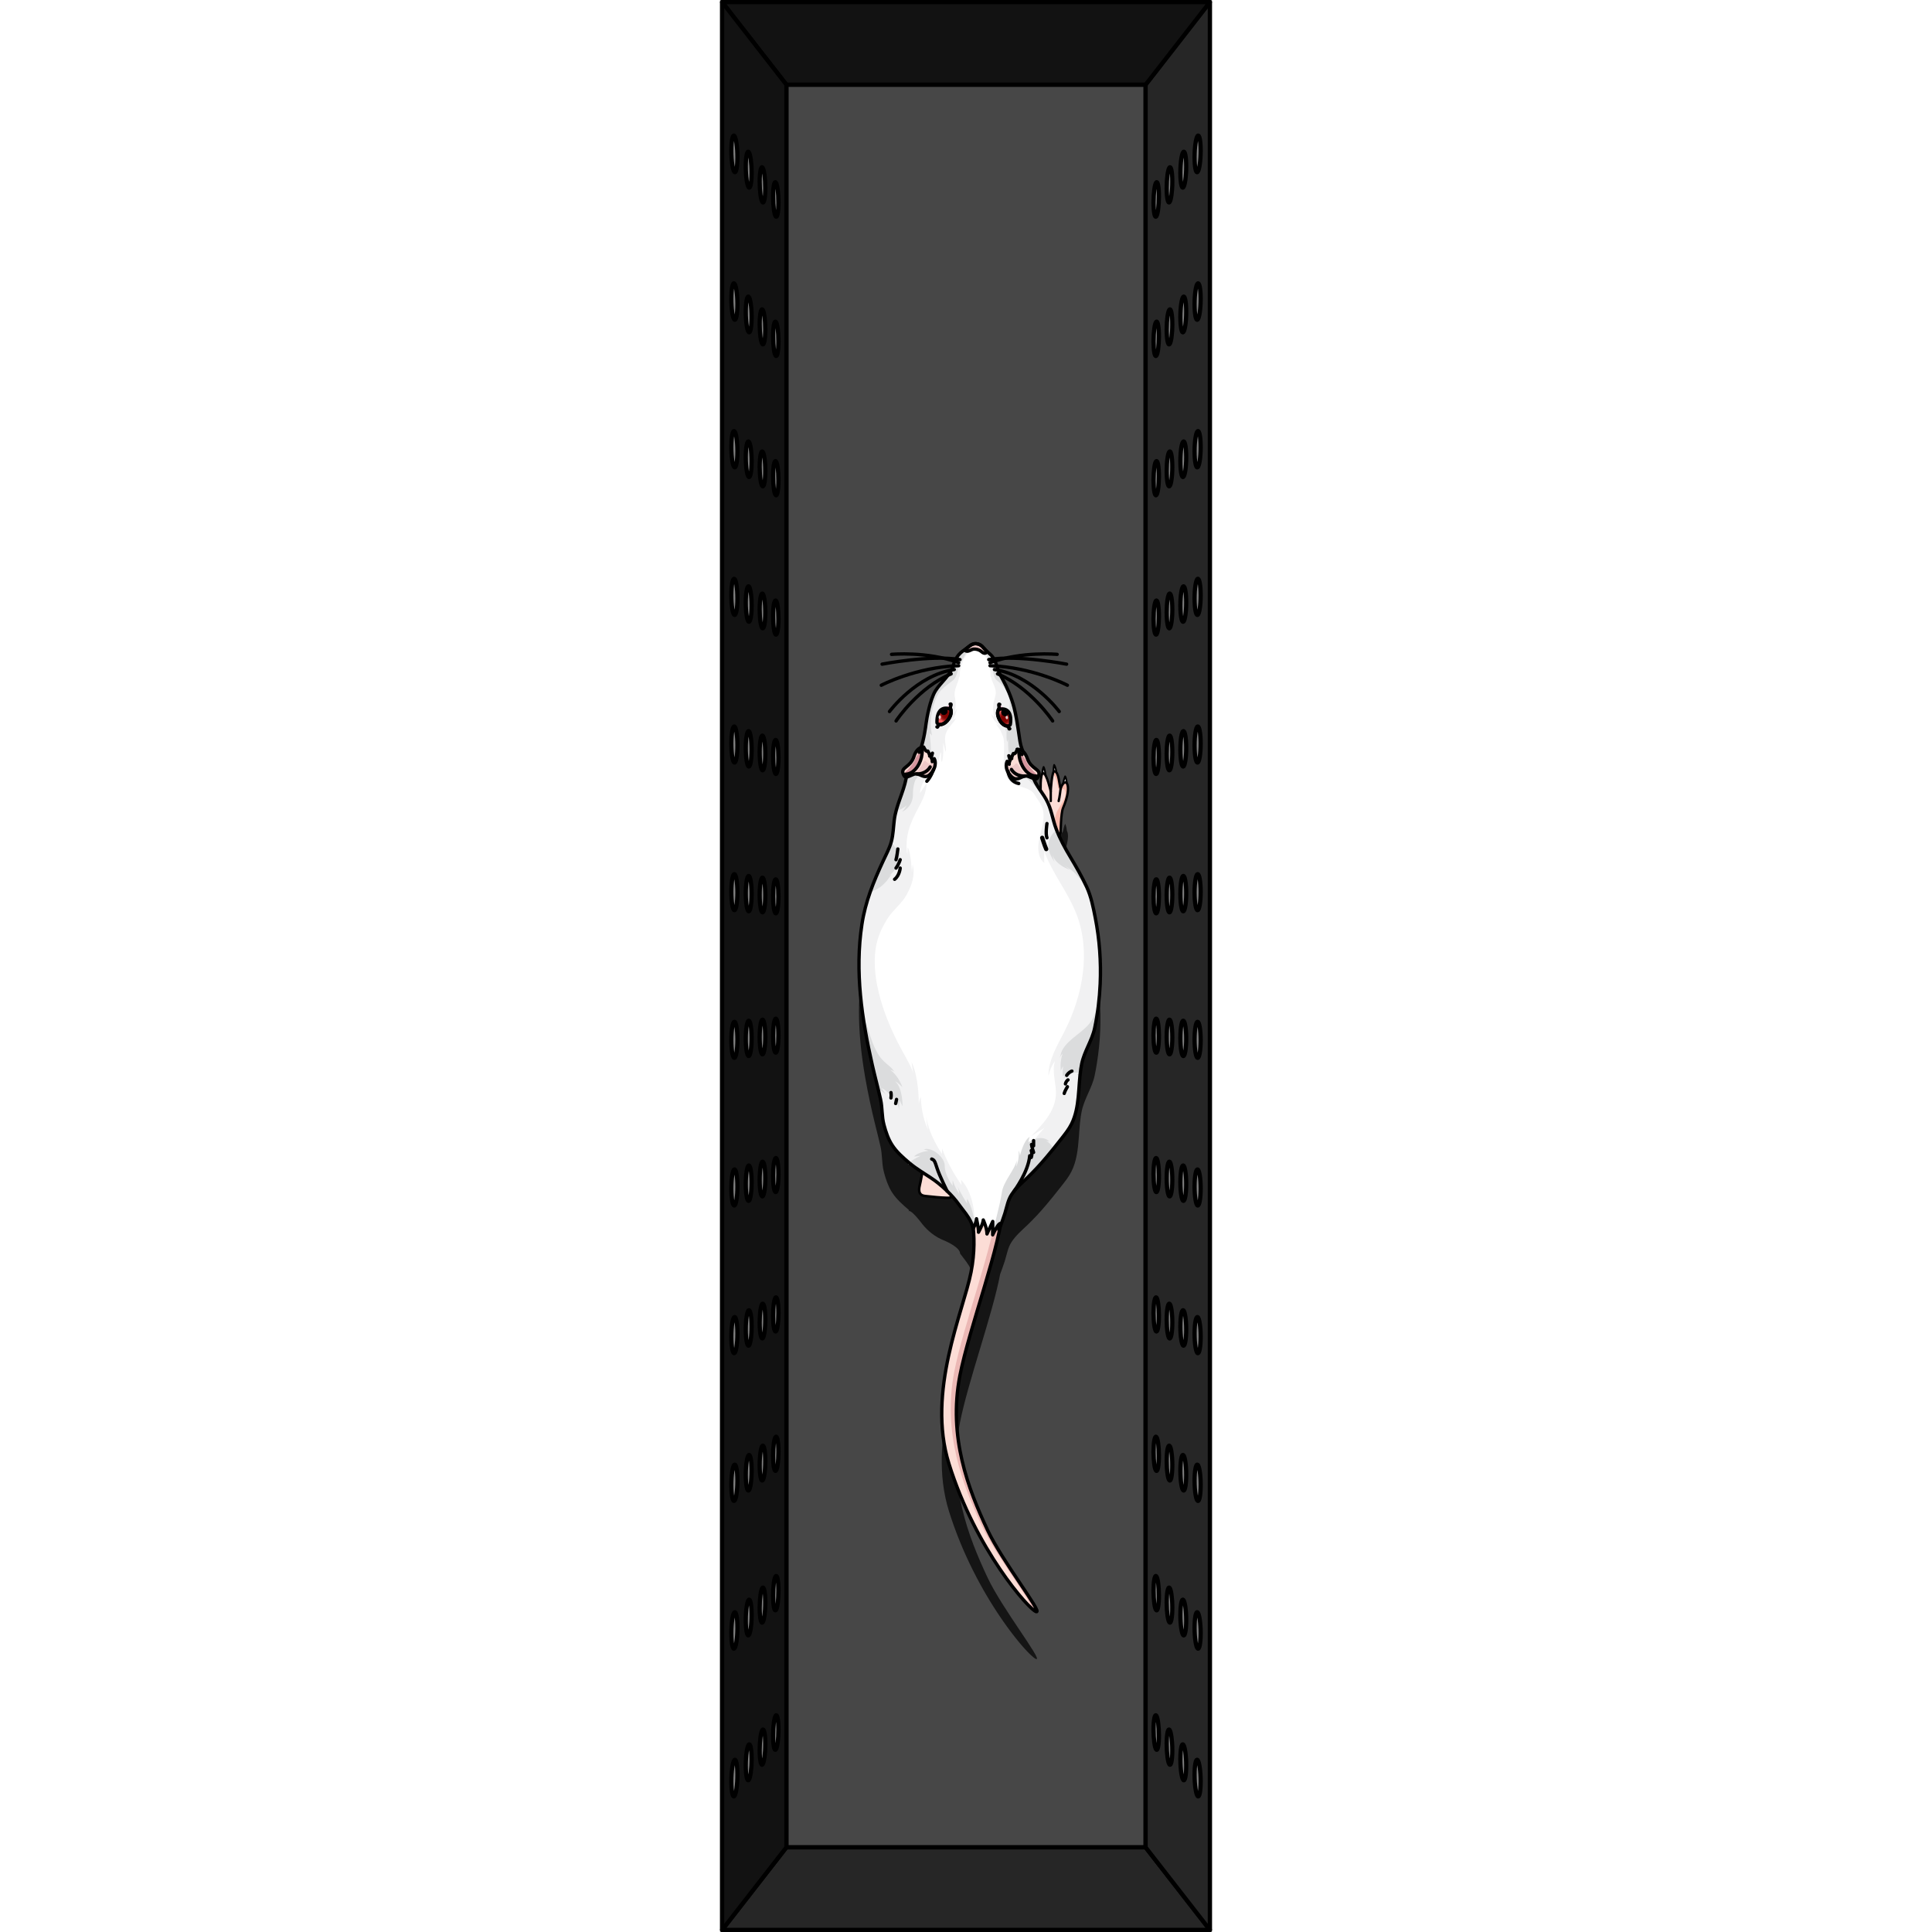 <?xml version="1.0" encoding="utf-8"?>
<!-- Created by: Science Figures, www.sciencefigures.org, Generator: Science Figures Editor -->
<svg version="1.1" id="Layer_1" xmlns="http://www.w3.org/2000/svg" xmlns:xlink="http://www.w3.org/1999/xlink" 
	 width="800px" height="800px" viewBox="0 0 142.906 561.222" enable-background="new 0 0 142.906 561.222"
	 xml:space="preserve">
<rect x="0" y="0" width="142.906" height="561.222" fill="#808080" stroke="none"/>
<g>
	<g>
		
			<rect x="19.272" y="24.588" fill="#474747" stroke="#000000" stroke-width="1.222" stroke-linecap="round" stroke-linejoin="round" stroke-miterlimit="10" width="104.361" height="512.046"/>
		<path opacity="0.7" d="M110.435,299.556c0.282-6.418-0.192-12.871-1.422-19.177c-0.15-0.769-0.3-1.541-0.463-2.31
			c-0.243-1.154-0.513-2.301-0.845-3.427c-0.333-1.126-0.729-2.229-1.227-3.295c-1.385-2.965-3.028-5.802-4.707-8.607
			c-0.35-0.586-0.694-1.176-1.031-1.77c-0.802-1.419-1.544-2.871-2.21-4.358c0.016-0.025,0.031-0.051,0.046-0.077
			c0.036-0.061,0.075-0.112,0.108-0.179c0.097-0.196,0.183-0.414,0.257-0.671c0,0,0.043-5.66,0.702-7.189
			c0.558-1.293,0.928-2.437,1.153-3.416c0.075-0.326,0.134-0.634,0.178-0.924c0.132-0.867,0.133-1.565,0.044-2.078
			c-0.04-0.229-0.102-0.407-0.174-0.561c-0.031-0.067-0.062-0.137-0.098-0.189c-0.03-0.465-0.133-1.346-0.492-2.035
			c-0.245,0.457-0.528,1.706-0.638,2.221c-0.234,0.3-0.467,0.735-0.674,1.351c-0.079-0.226-0.145-0.532-0.209-0.883
			c-0.085-0.468-0.167-1.016-0.268-1.559c-0.127-0.679-0.285-1.35-0.521-1.848c-0.047-0.1-0.098-0.192-0.152-0.277
			c-0.018-0.028-0.039-0.049-0.057-0.075c-0.026-0.274-0.162-1.43-0.67-2.253c-0.112,0.251-0.194,1.201-0.253,2.22
			c-0.541,1.317-0.738,5.487-0.738,5.487s-0.752-3.343-1.555-4.717l0.077,0.003c0,0-0.256-1.844-0.597-2.406
			c-0.307,0.68-0.37,1.528-0.378,2.007c-0.537,0.759-0.518,3.728-0.486,4.934c-0.189-0.276-0.374-0.555-0.557-0.833
			c-0.11-0.166-0.22-0.332-0.326-0.501c-0.159-0.276-0.316-0.544-0.471-0.807c-0.043-0.077-0.086-0.152-0.129-0.226
			c-0.008-0.017-0.019-0.034-0.026-0.049c-0.14-0.283-0.344-0.72-0.576-1.183c0.824,0.286,1.227,0.192,1.557-1.013
			c0.094-0.341,0.074-0.596-0.026-0.811c-0.393-0.948-2.117-1.346-3.083-3.417c-0.078-0.175-0.155-0.357-0.226-0.557
			c-0.357-1.027-0.824-1.653-1.277-2.041c-0.03-0.072-0.061-0.141-0.091-0.216c-0.193-0.483-0.374-1.007-0.521-1.559
			c-0.097-0.367-0.179-0.746-0.24-1.134c-0.175-1.123-0.348-2.32-0.531-3.531c-0.132-0.881-0.269-1.769-0.42-2.642
			c-0.137-0.777-0.288-1.527-0.448-2.262c-0.099-0.457-0.198-0.914-0.309-1.348c-0.172-0.67-0.376-1.341-0.597-2.004
			c-0.028-0.083-0.052-0.168-0.081-0.251c-0.761-2.224-1.733-4.314-2.537-5.77c-1.093-1.963-1.405-2.722-2.108-4.886
			c-0.283-0.863-0.617-1.455-0.974-1.918c-0.206-0.267-0.418-0.494-0.636-0.696c-0.238-0.221-0.48-0.419-0.721-0.625
			c-0.12-0.103-0.24-0.208-0.358-0.32c-0.054-0.05-0.102-0.104-0.153-0.155c-0.056-0.057-0.114-0.113-0.167-0.171
			c-0.04-0.044-0.079-0.088-0.118-0.132c-0.203-0.229-0.398-0.457-0.6-0.672c-0.02-0.021-0.038-0.044-0.061-0.062
			c-0.485-0.5-1.046-0.905-2.005-0.963c-0.334-0.02-0.641,0.041-0.929,0.153c-0.113,0.044-0.221,0.101-0.329,0.159
			c-0.027,0.015-0.057,0.025-0.084,0.041c-0.511,0.293-0.966,0.713-1.414,1.066c-0.039,0.031-0.078,0.06-0.116,0.09
			c-0.081,0.061-0.161,0.118-0.242,0.172c-0.035,0.024-0.07,0.052-0.105,0.074c-0.421,0.261-0.965,0.65-1.507,1.216
			c-0.054,0.057-0.109,0.111-0.163,0.172c-0.028,0.032-0.057,0.057-0.086,0.09c-0.052,0.06-0.101,0.134-0.152,0.198
			c-0.064,0.08-0.128,0.161-0.191,0.248c-0.075,0.103-0.147,0.21-0.22,0.322c-0.064,0.098-0.125,0.202-0.187,0.307
			c-0.069,0.119-0.137,0.239-0.202,0.367c-0.059,0.116-0.113,0.241-0.168,0.364c-0.061,0.137-0.123,0.271-0.179,0.418
			c-0.05,0.132-0.092,0.278-0.137,0.418c-0.048,0.148-0.103,0.284-0.145,0.441c-0.736,2.744-3.648,4.908-5.209,7.418
			c-0.388,0.63-0.739,1.447-1.051,2.338c-0.371,1.061-0.684,2.226-0.937,3.31c-0.156,0.67-0.288,1.306-0.395,1.869
			c-0.002,0.012-0.005,0.024-0.007,0.036c-0.008,0.044-0.018,0.092-0.026,0.135c-0.016,0.084-0.029,0.159-0.043,0.24
			c-0.009,0.049-0.018,0.096-0.026,0.144c-0.008,0.047-0.018,0.099-0.026,0.145c-0.009,0.051-0.016,0.093-0.024,0.142
			c-0.01,0.06-0.02,0.116-0.029,0.173c-0.013,0.076-0.025,0.15-0.036,0.22c-0.011,0.072-0.021,0.135-0.031,0.199
			c-0.007,0.047-0.015,0.096-0.021,0.138c-0.013,0.087-0.023,0.162-0.031,0.23c-0.002,0.012-0.004,0.03-0.006,0.042
			c-0.014,0.107-0.032,0.242-0.049,0.37c-0.018,0.131-0.037,0.275-0.058,0.427c-0.005,0.034-0.01,0.071-0.015,0.106
			c-0.141,1-0.362,2.394-0.729,3.964c-0.089,0.381-0.191,0.775-0.297,1.172c-0.03,0.109-0.056,0.216-0.087,0.326
			c-0.063,0.227-0.139,0.461-0.208,0.692c-0.63,0.225-1.524,0.852-2.081,2.6c-0.066,0.201-0.137,0.386-0.211,0.562
			c-0.911,2.096-2.624,2.54-2.992,3.498c-0.094,0.217-0.107,0.472-0.004,0.811c0.268,0.884,0.558,1.161,1.022,1.12
			c-0.031,0.128-0.067,0.252-0.092,0.384c-0.093,0.486-0.208,0.964-0.333,1.438c-0.032,0.121-0.067,0.242-0.101,0.362
			c-0.109,0.39-0.222,0.778-0.345,1.163c-0.019,0.061-0.039,0.122-0.058,0.183c-0.151,0.466-0.308,0.93-0.47,1.392
			c-0.866,2.474-1.822,4.922-2.15,7.613c-0.126,1.036-0.2,2.082-0.309,3.121c-0.11,1.039-0.256,2.071-0.527,3.079
			c-0.268,0.995-0.654,1.949-1.081,2.888c-0.427,0.939-0.895,1.863-1.328,2.798c-0.348,0.752-0.689,1.499-1.022,2.244
			c-0.998,2.236-1.919,4.453-2.716,6.715c-0.004,0.012-0.008,0.023-0.012,0.036c-1.057,3.004-1.895,6.085-2.4,9.39
			c-0.78,5.094-0.985,10.263-0.77,15.412c0.072,1.716,0.19,3.43,0.349,5.138c0.159,1.708,0.358,3.411,0.591,5.11
			c0.233,1.698,0.5,3.392,0.794,5.082c0.193,1.11,0.402,2.217,0.617,3.323c0.028,0.145,0.057,0.29,0.086,0.435
			c0.173,0.877,0.351,1.753,0.535,2.628c0.047,0.225,0.094,0.451,0.142,0.676c0.216,1.008,0.435,2.015,0.663,3.021
			c0.239,1.055,0.494,2.107,0.753,3.159c0.304,1.237,0.613,2.473,0.916,3.71c0.052,0.214,0.106,0.427,0.158,0.641
			c0.202,0.835,0.399,1.67,0.586,2.508c0.129,0.579,0.213,1.155,0.277,1.729c0.045,0.398,0.081,0.795,0.112,1.192
			c0.117,1.481,0.191,2.962,0.598,4.484c0.121,0.45,0.25,0.899,0.387,1.347c0.041,0.134,0.085,0.266,0.127,0.399
			c0.108,0.337,0.224,0.671,0.346,1.003c0.05,0.137,0.1,0.273,0.153,0.409c0.176,0.447,0.362,0.89,0.573,1.319
			c0.233,0.473,0.49,0.933,0.777,1.376c1.294,2.008,3.135,3.614,4.964,5.165c-0.1,0.1-0.178,0.201-0.234,0.301
			c-0.056,0.078-0.089,0.156-0.112,0.234c0.439-1.541,3.921,3.202,4.274,3.633c1.627,1.987,3.705,3.613,6.081,4.563
			c1.28,0.512,4.782,2.204,4.782,3.851c0,0.011,0.011,0.022,0.045,0.067c0.018,0.02,0.033,0.039,0.051,0.059
			c1.111,1.496,2.328,2.872,3.062,4.526c0.033,0.078,0.078,0.156,0.112,0.235c0.033,0.078,0.055,0.156,0.078,0.245
			c0.067,0.156,0.123,0.324,0.167,0.491c0.1,0.324,0.179,0.658,0.234,1.004c0.03-0.055,0.053-0.105,0.081-0.159
			c0.326,3.332,0.336,7.689-0.649,12.699c-2.28,11.6-12.958,34.654-6.426,55.645c0.228,0.731,0.463,1.455,0.704,2.173
			c0.079,0.236,0.161,0.468,0.241,0.702c0.165,0.482,0.331,0.963,0.502,1.44c0.096,0.269,0.195,0.536,0.293,0.803
			c0.16,0.438,0.322,0.873,0.487,1.305c0.104,0.273,0.209,0.545,0.315,0.816c0.166,0.427,0.335,0.85,0.505,1.271
			c0.105,0.259,0.209,0.519,0.315,0.776c0.185,0.448,0.372,0.891,0.561,1.333c0.093,0.219,0.185,0.439,0.28,0.656
			c0.244,0.561,0.49,1.116,0.739,1.665c0.042,0.093,0.083,0.188,0.125,0.28c0.292,0.641,0.587,1.272,0.885,1.897
			c0.086,0.18,0.173,0.355,0.259,0.534c0.213,0.442,0.427,0.881,0.643,1.314c0.112,0.225,0.225,0.447,0.338,0.67
			c0.193,0.381,0.386,0.76,0.581,1.134c0.12,0.23,0.239,0.458,0.359,0.685c0.193,0.366,0.386,0.728,0.58,1.087
			c0.118,0.218,0.236,0.436,0.354,0.651c0.202,0.369,0.405,0.732,0.607,1.093c0.11,0.195,0.219,0.392,0.329,0.585
			c0.237,0.417,0.475,0.826,0.712,1.232c0.074,0.126,0.148,0.256,0.222,0.382c0.31,0.526,0.62,1.042,0.929,1.549
			c0.082,0.135,0.164,0.265,0.246,0.398c0.228,0.371,0.456,0.739,0.683,1.1c0.113,0.179,0.225,0.353,0.337,0.529
			c0.197,0.308,0.393,0.615,0.588,0.915c0.12,0.184,0.239,0.365,0.358,0.546c0.187,0.284,0.374,0.565,0.56,0.841
			c0.119,0.177,0.238,0.354,0.356,0.528c0.188,0.276,0.374,0.546,0.56,0.814c0.112,0.161,0.223,0.323,0.334,0.481
			c0.203,0.29,0.404,0.571,0.604,0.85c0.089,0.124,0.179,0.252,0.267,0.374c0.282,0.389,0.56,0.769,0.834,1.137
			c0.077,0.104,0.152,0.201,0.229,0.303c0.2,0.266,0.399,0.53,0.594,0.784c0.107,0.139,0.211,0.272,0.317,0.408
			c0.161,0.207,0.32,0.411,0.477,0.61c0.112,0.141,0.221,0.277,0.33,0.414c0.147,0.183,0.293,0.363,0.436,0.539
			c0.109,0.133,0.216,0.263,0.322,0.392c0.138,0.167,0.274,0.328,0.408,0.487c0.104,0.123,0.208,0.246,0.309,0.364
			c0.138,0.16,0.27,0.312,0.403,0.464c0.09,0.102,0.181,0.208,0.268,0.307c0.184,0.207,0.362,0.403,0.535,0.592
			c0.088,0.095,0.172,0.185,0.257,0.276c0.136,0.145,0.271,0.289,0.399,0.422c0.083,0.086,0.16,0.163,0.239,0.243
			c0.101,0.102,0.201,0.204,0.297,0.298c0.079,0.078,0.154,0.15,0.23,0.222c0.05,0.048,0.104,0.102,0.155,0.147
			c0.738,0.693,1.282,1.099,1.561,1.171c2.024,0.521-9.904-14.675-14.137-23.681c-5.614-11.945-11.473-27.08-8.043-44.839
			c2.274-11.77,9.54-31.724,11.703-43.278c0.022-0.059,0.043-0.113,0.066-0.176c0.357-0.959,0.87-2.354,1.227-3.48
			c0.034-0.123,0.078-0.234,0.111-0.346c0.29-0.959,0.513-1.93,0.803-2.867c0.011-0.011,0.011-0.022,0.011-0.033
			c0.067-0.215,0.138-0.428,0.215-0.64s0.16-0.421,0.251-0.628c0.181-0.414,0.393-0.818,0.65-1.209
			c0.63-0.959,1.392-1.818,2.202-2.634c0.81-0.816,1.669-1.588,2.494-2.375c0.402-0.379,0.792-0.758,1.182-1.171
			c0.508-0.508,1.005-1.024,1.493-1.548s0.969-1.056,1.442-1.594c0.947-1.076,1.867-2.178,2.776-3.293
			c0.045-0.056,0.089-0.1,0.134-0.156c0.1-0.134,0.212-0.279,0.335-0.413c0.825-1.026,1.64-2.064,2.465-3.101
			c0.53-0.675,1.065-1.352,1.563-2.054c0.498-0.701,0.958-1.426,1.337-2.196c1.491-3.027,1.851-6.452,2.108-9.889
			c0.104-1.392,0.192-2.785,0.331-4.156c0.067-0.66,0.145-1.315,0.244-1.962c0.073-0.482,0.158-0.959,0.256-1.43
			c0.192-0.923,0.477-1.807,0.806-2.671c0.66-1.728,1.501-3.372,2.156-5.071c0.327-0.849,0.608-1.713,0.795-2.606
			c0.256-1.218,0.473-2.445,0.669-3.675c0.012-0.074,0.021-0.149,0.032-0.224C109.997,305.568,110.303,302.564,110.435,299.556z"/>
		
			<polygon fill="#262626" stroke="#000000" stroke-width="1.222" stroke-linecap="round" stroke-linejoin="round" stroke-miterlimit="10" points="
			0.611,560.611 142.295,560.611 123.634,536.634 19.272,536.634 		"/>
		
			<path fill="#262626" stroke="#000000" stroke-width="1.222" stroke-linecap="round" stroke-linejoin="round" stroke-miterlimit="10" d="
			M123.634,24.588v512.046l18.661,23.977v-560L123.634,24.588z M126.708,508.221c-0.436-0.49-0.788-3.091-0.788-5.81
			c0-2.719,0.352-4.545,0.788-4.076c0.438,0.471,0.794,3.076,0.794,5.817C127.502,506.893,127.146,508.714,126.708,508.221z
			 M126.708,467.736c-0.436-0.403-0.788-2.933-0.788-5.652c0-2.719,0.352-4.615,0.788-4.233c0.438,0.384,0.794,2.917,0.794,5.658
			C127.502,466.249,127.146,468.141,126.708,467.736z M126.708,427.251c-0.436-0.316-0.788-2.776-0.788-5.495
			c0-2.719,0.352-4.686,0.788-4.391c0.438,0.296,0.794,2.758,0.794,5.499C127.502,425.605,127.146,427.569,126.708,427.251z
			 M126.708,386.766c-0.436-0.229-0.788-2.618-0.788-5.337c0-2.719,0.352-4.756,0.788-4.549c0.438,0.208,0.794,2.6,0.794,5.34
			C127.502,384.961,127.146,386.996,126.708,386.766z M126.708,346.281c-0.436-0.141-0.788-2.46-0.788-5.179
			c0-2.719,0.352-4.827,0.788-4.706c0.438,0.121,0.794,2.441,0.794,5.181C127.502,344.317,127.146,346.423,126.708,346.281z
			 M126.708,305.796c-0.436-0.054-0.788-2.302-0.788-5.022c0-2.719,0.352-4.897,0.788-4.864c0.438,0.033,0.794,2.282,0.794,5.022
			C127.502,303.673,127.146,305.851,126.708,305.796z M126.708,265.311c-0.436,0.033-0.788-2.145-0.788-4.864
			c0-2.719,0.352-4.967,0.788-5.022c0.438-0.054,0.794,2.123,0.794,4.863S127.146,265.278,126.708,265.311z M126.708,224.826
			c-0.436,0.12-0.788-1.987-0.788-4.706c0-2.719,0.352-5.038,0.788-5.179c0.438-0.142,0.794,1.964,0.794,4.705
			C127.502,222.386,127.146,224.706,126.708,224.826z M126.708,184.341c-0.436,0.207-0.788-1.83-0.788-4.549
			s0.352-5.108,0.788-5.337c0.438-0.23,0.794,1.805,0.794,4.546S127.146,184.133,126.708,184.341z M126.708,143.856
			c-0.436,0.295-0.788-1.672-0.788-4.391c0-2.719,0.352-5.179,0.788-5.495c0.438-0.317,0.794,1.646,0.794,4.387
			C127.502,141.098,127.146,143.561,126.708,143.856z M126.708,103.371c-0.436,0.382-0.788-1.514-0.788-4.233
			c0-2.719,0.352-5.249,0.788-5.652c0.438-0.405,0.794,1.487,0.794,4.228C127.502,100.454,127.146,102.988,126.708,103.371z
			 M126.708,62.886c-0.436,0.469-0.788-1.357-0.788-4.076c0-2.719,0.352-5.32,0.788-5.81c0.438-0.493,0.794,1.328,0.794,4.069
			C127.502,59.81,127.146,62.415,126.708,62.886z M130.563,512.558c-0.453-0.509-0.818-3.167-0.818-5.938
			c0-2.771,0.366-4.624,0.818-4.137c0.455,0.489,0.825,3.152,0.825,5.945C131.388,511.222,131.018,513.07,130.563,512.558z
			 M130.563,471.302c-0.453-0.419-0.818-3.003-0.818-5.774c0-2.771,0.366-4.697,0.818-4.3c0.455,0.398,0.825,2.987,0.825,5.78
			C131.388,469.801,131.018,471.722,130.563,471.302z M130.563,430.046c-0.453-0.328-0.818-2.839-0.818-5.61
			c0-2.771,0.366-4.77,0.818-4.464c0.455,0.307,0.825,2.822,0.825,5.615C131.388,428.379,131.018,430.375,130.563,430.046z
			 M130.563,388.789c-0.453-0.238-0.818-2.676-0.818-5.446c0-2.771,0.366-4.843,0.818-4.628c0.455,0.216,0.825,2.657,0.825,5.45
			C131.388,386.958,131.018,389.028,130.563,388.789z M130.563,347.533c-0.453-0.147-0.818-2.512-0.818-5.283
			c0-2.771,0.366-4.916,0.818-4.792c0.455,0.125,0.825,2.492,0.825,5.285S131.018,347.68,130.563,347.533z M130.563,306.276
			c-0.453-0.056-0.818-2.348-0.818-5.119c0-2.771,0.366-4.989,0.818-4.955c0.455,0.034,0.825,2.327,0.825,5.12
			C131.388,304.115,131.018,306.333,130.563,306.276z M130.563,265.02c-0.453,0.034-0.818-2.184-0.818-4.955
			c0-2.771,0.366-5.063,0.818-5.119c0.455-0.057,0.825,2.162,0.825,4.955S131.018,264.985,130.563,265.02z M130.563,223.763
			c-0.453,0.125-0.818-2.021-0.818-4.791c0-2.771,0.366-5.136,0.818-5.283c0.455-0.148,0.825,1.996,0.825,4.79
			C131.388,221.272,131.018,223.638,130.563,223.763z M130.563,182.507c-0.453,0.215-0.818-1.857-0.818-4.628
			c0-2.771,0.366-5.209,0.818-5.446c0.455-0.239,0.825,1.832,0.825,4.625C131.388,179.85,131.018,182.291,130.563,182.507z
			 M130.563,141.251c-0.453,0.306-0.818-1.693-0.818-4.464c0-2.771,0.366-5.282,0.818-5.61c0.455-0.33,0.825,1.666,0.825,4.459
			C131.388,138.429,131.018,140.943,130.563,141.251z M130.563,99.994c-0.453,0.397-0.818-1.529-0.818-4.3
			c0-2.771,0.366-5.355,0.818-5.774c0.455-0.421,0.825,1.501,0.825,4.294C131.388,97.007,131.018,99.596,130.563,99.994z
			 M130.563,58.738c-0.453,0.487-0.818-1.366-0.818-4.137c0-2.771,0.366-5.428,0.818-5.938c0.455-0.511,0.825,1.336,0.825,4.129
			C131.388,55.586,131.018,58.248,130.563,58.738z M134.569,517.064c-0.47-0.529-0.85-3.246-0.85-6.071
			c0-2.824,0.38-4.705,0.85-4.199c0.473,0.509,0.857,3.231,0.857,6.078C135.426,515.72,135.041,517.596,134.569,517.064z
			 M134.569,475.006c-0.47-0.435-0.85-3.076-0.85-5.901c0-2.824,0.38-4.781,0.85-4.369c0.473,0.414,0.857,3.059,0.857,5.907
			C135.426,473.491,135.041,475.443,134.569,475.006z M134.569,432.948c-0.47-0.341-0.85-2.906-0.85-5.73
			c0-2.824,0.38-4.857,0.85-4.539c0.473,0.319,0.857,2.888,0.857,5.735C135.426,431.261,135.041,433.291,134.569,432.948z
			 M134.569,390.89c-0.47-0.247-0.85-2.736-0.85-5.56c0-2.824,0.38-4.933,0.85-4.71c0.473,0.225,0.857,2.716,0.857,5.564
			C135.426,389.032,135.041,391.138,134.569,390.89z M134.569,348.833c-0.47-0.153-0.85-2.566-0.85-5.39s0.38-5.009,0.85-4.88
			c0.473,0.13,0.857,2.545,0.857,5.392C135.426,346.802,135.041,348.986,134.569,348.833z M134.569,306.775
			c-0.47-0.059-0.85-2.395-0.85-5.22c0-2.824,0.38-5.085,0.85-5.05c0.473,0.036,0.857,2.373,0.857,5.221
			C135.426,304.573,135.041,306.834,134.569,306.775z M134.569,264.717c-0.47,0.036-0.85-2.225-0.85-5.05
			c0-2.824,0.38-5.161,0.85-5.22c0.473-0.059,0.857,2.202,0.857,5.049C135.426,262.344,135.041,264.681,134.569,264.717z
			 M134.569,222.659c-0.47,0.13-0.85-2.055-0.85-4.88c0-2.825,0.38-5.237,0.85-5.39c0.473-0.153,0.857,2.03,0.857,4.878
			C135.426,220.114,135.041,222.529,134.569,222.659z M134.569,180.601c-0.47,0.224-0.85-1.885-0.85-4.71
			c0-2.824,0.38-5.313,0.85-5.56c0.473-0.248,0.857,1.859,0.857,4.706C135.426,177.885,135.041,180.376,134.569,180.601z
			 M134.569,138.543c-0.47,0.318-0.85-1.715-0.85-4.539c0-2.825,0.38-5.389,0.85-5.73c0.473-0.342,0.857,1.687,0.857,4.535
			C135.426,135.656,135.041,138.224,134.569,138.543z M134.569,96.486c-0.47,0.412-0.85-1.545-0.85-4.369
			c0-2.824,0.38-5.465,0.85-5.901c0.473-0.437,0.857,1.516,0.857,4.363C135.426,93.426,135.041,96.072,134.569,96.486z
			 M134.569,54.428c-0.47,0.506-0.85-1.375-0.85-4.199c0-2.825,0.38-5.541,0.85-6.071c0.473-0.532,0.857,1.344,0.857,4.192
			C135.426,51.197,135.041,53.919,134.569,54.428z M138.733,521.748c-0.489-0.55-0.884-3.33-0.884-6.21
			c0-2.88,0.395-4.79,0.884-4.264c0.492,0.529,0.892,3.314,0.892,6.218C139.624,520.397,139.224,522.301,138.733,521.748z
			 M138.733,478.857c-0.489-0.452-0.884-3.153-0.884-6.033c0-2.88,0.395-4.869,0.884-4.441c0.492,0.431,0.892,3.135,0.892,6.039
			C139.624,477.328,139.224,479.312,138.733,478.857z M138.733,435.966c-0.489-0.355-0.884-2.976-0.884-5.856
			c0-2.88,0.395-4.948,0.884-4.617c0.492,0.332,0.892,2.957,0.892,5.861C139.624,434.258,139.224,436.322,138.733,435.966z
			 M138.733,393.075c-0.489-0.257-0.884-2.799-0.884-5.679c0-2.88,0.395-5.027,0.884-4.794c0.492,0.234,0.892,2.779,0.892,5.683
			C139.624,391.189,139.224,393.333,138.733,393.075z M138.733,350.184c-0.489-0.159-0.884-2.622-0.884-5.502
			c0-2.88,0.395-5.106,0.884-4.971c0.492,0.135,0.892,2.6,0.892,5.504S139.224,350.344,138.733,350.184z M138.733,307.293
			c-0.489-0.061-0.884-2.445-0.884-5.325c0-2.88,0.395-5.185,0.884-5.148c0.492,0.037,0.892,2.422,0.892,5.326
			C139.624,305.05,139.224,307.354,138.733,307.293z M138.733,264.402c-0.489,0.037-0.884-2.268-0.884-5.148
			c0-2.88,0.395-5.264,0.884-5.325c0.492-0.061,0.892,2.243,0.892,5.147S139.224,264.365,138.733,264.402z M138.733,221.511
			c-0.489,0.135-0.884-2.091-0.884-4.971c0-2.88,0.395-5.343,0.884-5.502c0.492-0.16,0.892,2.065,0.892,4.969
			C139.624,218.911,139.224,221.376,138.733,221.511z M138.733,178.62c-0.489,0.233-0.884-1.914-0.884-4.794
			c0-2.88,0.395-5.422,0.884-5.679c0.492-0.258,0.892,1.887,0.892,4.791C139.624,175.841,139.224,178.386,138.733,178.62z
			 M138.733,135.729c-0.489,0.331-0.884-1.737-0.884-4.617c0-2.88,0.395-5.501,0.884-5.856c0.492-0.356,0.892,1.708,0.892,4.612
			C139.624,132.772,139.224,135.397,138.733,135.729z M138.733,92.838c-0.489,0.429-0.884-1.56-0.884-4.441
			c0-2.88,0.395-5.58,0.884-6.033c0.492-0.455,0.892,1.53,0.892,4.434C139.624,89.703,139.224,92.407,138.733,92.838z
			 M138.733,49.947c-0.489,0.526-0.884-1.383-0.884-4.264c0-2.88,0.395-5.659,0.884-6.21c0.492-0.553,0.892,1.351,0.892,4.255
			C139.624,46.633,139.224,49.418,138.733,49.947z"/>
		
			<polygon fill="#121212" stroke="#000000" stroke-width="1.222" stroke-linecap="round" stroke-linejoin="round" stroke-miterlimit="10" points="
			142.295,0.611 0.611,0.611 19.272,24.588 123.634,24.588 		"/>
		
			<path fill="#121212" stroke="#000000" stroke-width="1.222" stroke-linecap="round" stroke-linejoin="round" stroke-miterlimit="10" d="
			M19.272,536.634V24.588L0.611,0.611v560L19.272,536.634z M16.198,53.001c0.436,0.49,0.788,3.091,0.788,5.81
			c0,2.719-0.352,4.545-0.788,4.076c-0.438-0.471-0.794-3.076-0.794-5.817C15.404,54.329,15.76,52.508,16.198,53.001z
			 M16.198,93.486c0.436,0.403,0.788,2.933,0.788,5.652c0,2.719-0.352,4.615-0.788,4.233c-0.438-0.384-0.794-2.917-0.794-5.658
			C15.404,94.973,15.76,93.081,16.198,93.486z M16.198,133.971c0.436,0.316,0.788,2.775,0.788,5.495
			c0,2.719-0.352,4.686-0.788,4.391c-0.438-0.296-0.794-2.758-0.794-5.499C15.404,135.617,15.76,133.653,16.198,133.971z
			 M16.198,174.456c0.436,0.229,0.788,2.618,0.788,5.337c0,2.719-0.352,4.756-0.788,4.549c-0.438-0.208-0.794-2.6-0.794-5.34
			C15.404,176.261,15.76,174.226,16.198,174.456z M16.198,214.941c0.436,0.141,0.788,2.46,0.788,5.179s-0.352,4.827-0.788,4.706
			c-0.438-0.121-0.794-2.441-0.794-5.181S15.76,214.799,16.198,214.941z M16.198,255.426c0.436,0.054,0.788,2.302,0.788,5.022
			c0,2.719-0.352,4.897-0.788,4.864c-0.438-0.033-0.794-2.282-0.794-5.022C15.404,257.548,15.76,255.371,16.198,255.426z
			 M16.198,295.911c0.436-0.033,0.788,2.145,0.788,4.864c0,2.719-0.352,4.967-0.788,5.022c-0.438,0.055-0.794-2.123-0.794-4.863
			S15.76,295.944,16.198,295.911z M16.198,336.396c0.436-0.12,0.788,1.987,0.788,4.706c0,2.719-0.352,5.038-0.788,5.179
			c-0.438,0.142-0.794-1.964-0.794-4.705C15.404,338.836,15.76,336.516,16.198,336.396z M16.198,376.881
			c0.436-0.207,0.788,1.83,0.788,4.549c0,2.719-0.352,5.108-0.788,5.337c-0.438,0.23-0.794-1.805-0.794-4.546
			S15.76,377.089,16.198,376.881z M16.198,417.366c0.436-0.295,0.788,1.672,0.788,4.391c0,2.719-0.352,5.179-0.788,5.495
			c-0.438,0.317-0.794-1.646-0.794-4.387C15.404,420.124,15.76,417.661,16.198,417.366z M16.198,457.851
			c0.436-0.382,0.788,1.514,0.788,4.233c0,2.719-0.352,5.249-0.788,5.652c-0.438,0.405-0.794-1.487-0.794-4.228
			C15.404,460.768,15.76,458.234,16.198,457.851z M16.198,498.336c0.436-0.469,0.788,1.357,0.788,4.076
			c0,2.719-0.352,5.32-0.788,5.81c-0.438,0.493-0.794-1.328-0.794-4.069C15.404,501.412,15.76,498.807,16.198,498.336z
			 M12.342,48.664c0.453,0.509,0.818,3.167,0.818,5.938c0,2.771-0.366,4.624-0.818,4.137c-0.455-0.489-0.825-3.152-0.825-5.945
			C11.518,50,11.888,48.152,12.342,48.664z M12.342,89.92c0.453,0.419,0.818,3.003,0.818,5.774c0,2.771-0.366,4.697-0.818,4.3
			c-0.455-0.398-0.825-2.987-0.825-5.78C11.518,91.421,11.888,89.5,12.342,89.92z M12.342,131.176
			c0.453,0.328,0.818,2.839,0.818,5.61c0,2.771-0.366,4.77-0.818,4.464c-0.455-0.307-0.825-2.822-0.825-5.615
			C11.518,132.843,11.888,130.847,12.342,131.176z M12.342,172.433c0.453,0.238,0.818,2.675,0.818,5.446
			c0,2.771-0.366,4.843-0.818,4.628c-0.455-0.216-0.825-2.657-0.825-5.45C11.518,174.264,11.888,172.194,12.342,172.433z
			 M12.342,213.689c0.453,0.147,0.818,2.512,0.818,5.283s-0.366,4.916-0.818,4.792c-0.455-0.125-0.825-2.492-0.825-5.285
			C11.518,215.686,11.888,213.542,12.342,213.689z M12.342,254.946c0.453,0.056,0.818,2.348,0.818,5.119
			c0,2.771-0.366,4.989-0.818,4.955c-0.455-0.034-0.825-2.327-0.825-5.12C11.518,257.107,11.888,254.889,12.342,254.946z
			 M12.342,296.202c0.453-0.034,0.818,2.184,0.818,4.955s-0.366,5.063-0.818,5.119c-0.455,0.057-0.825-2.162-0.825-4.955
			S11.888,296.237,12.342,296.202z M12.342,337.459c0.453-0.125,0.818,2.021,0.818,4.791c0,2.771-0.366,5.136-0.818,5.283
			c-0.455,0.148-0.825-1.996-0.825-4.79C11.518,339.95,11.888,337.584,12.342,337.459z M12.342,378.715
			c0.453-0.215,0.818,1.857,0.818,4.628s-0.366,5.209-0.818,5.446c-0.455,0.239-0.825-1.832-0.825-4.625
			S11.888,378.931,12.342,378.715z M12.342,419.971c0.453-0.306,0.818,1.693,0.818,4.464c0,2.771-0.366,5.282-0.818,5.61
			c-0.455,0.33-0.825-1.666-0.825-4.46C11.518,422.793,11.888,420.279,12.342,419.971z M12.342,461.228
			c0.453-0.397,0.818,1.529,0.818,4.3c0,2.771-0.366,5.355-0.818,5.774c-0.455,0.421-0.825-1.501-0.825-4.294
			C11.518,464.215,11.888,461.626,12.342,461.228z M12.342,502.484c0.453-0.487,0.818,1.366,0.818,4.137
			c0,2.771-0.366,5.428-0.818,5.938c-0.455,0.511-0.825-1.336-0.825-4.129C11.518,505.636,11.888,502.974,12.342,502.484z
			 M8.337,44.158c0.47,0.529,0.85,3.246,0.85,6.071c0,2.825-0.38,4.705-0.85,4.199C7.864,53.919,7.48,51.197,7.48,48.35
			C7.48,45.502,7.864,43.626,8.337,44.158z M8.337,86.216c0.47,0.435,0.85,3.076,0.85,5.901c0,2.824-0.38,4.781-0.85,4.369
			c-0.473-0.414-0.857-3.059-0.857-5.907C7.48,87.731,7.864,85.779,8.337,86.216z M8.337,128.274c0.47,0.341,0.85,2.906,0.85,5.73
			c0,2.825-0.38,4.857-0.85,4.539c-0.473-0.319-0.857-2.888-0.857-5.735C7.48,129.961,7.864,127.931,8.337,128.274z M8.337,170.332
			c0.47,0.247,0.85,2.736,0.85,5.56c0,2.824-0.38,4.933-0.85,4.71c-0.473-0.225-0.857-2.716-0.857-5.564
			C7.48,172.19,7.864,170.084,8.337,170.332z M8.337,212.389c0.47,0.153,0.85,2.566,0.85,5.39s-0.38,5.009-0.85,4.88
			c-0.473-0.13-0.857-2.545-0.857-5.392C7.48,214.42,7.864,212.236,8.337,212.389z M8.337,254.447c0.47,0.059,0.85,2.395,0.85,5.22
			c0,2.824-0.38,5.085-0.85,5.05c-0.473-0.036-0.857-2.373-0.857-5.221C7.48,256.649,7.864,254.388,8.337,254.447z M8.337,296.505
			c0.47-0.036,0.85,2.225,0.85,5.05c0,2.824-0.38,5.161-0.85,5.22c-0.473,0.059-0.857-2.202-0.857-5.049
			S7.864,296.541,8.337,296.505z M8.337,338.563c0.47-0.13,0.85,2.055,0.85,4.88c0,2.825-0.38,5.237-0.85,5.39
			c-0.473,0.153-0.857-2.03-0.857-4.878C7.48,341.108,7.864,338.693,8.337,338.563z M8.337,380.621c0.47-0.224,0.85,1.885,0.85,4.71
			c0,2.824-0.38,5.313-0.85,5.56c-0.473,0.248-0.857-1.859-0.857-4.706C7.48,383.337,7.864,380.846,8.337,380.621z M8.337,422.679
			c0.47-0.318,0.85,1.715,0.85,4.539c0,2.824-0.38,5.389-0.85,5.73c-0.473,0.342-0.857-1.687-0.857-4.535
			C7.48,425.566,7.864,422.998,8.337,422.679z M8.337,464.736c0.47-0.412,0.85,1.545,0.85,4.369c0,2.824-0.38,5.465-0.85,5.901
			c-0.473,0.437-0.857-1.516-0.857-4.363C7.48,467.796,7.864,465.15,8.337,464.736z M8.337,506.794
			c0.47-0.506,0.85,1.375,0.85,4.199c0,2.825-0.38,5.541-0.85,6.071c-0.473,0.532-0.857-1.344-0.857-4.192
			C7.48,510.025,7.864,507.303,8.337,506.794z M4.173,39.474c0.489,0.55,0.884,3.33,0.884,6.21c0,2.88-0.395,4.79-0.884,4.264
			c-0.491-0.529-0.892-3.314-0.892-6.218C3.281,40.825,3.681,38.921,4.173,39.474z M4.173,82.365
			c0.489,0.452,0.884,3.153,0.884,6.033c0,2.88-0.395,4.869-0.884,4.441c-0.491-0.431-0.892-3.135-0.892-6.039
			C3.281,83.894,3.681,81.91,4.173,82.365z M4.173,125.256c0.489,0.355,0.884,2.976,0.884,5.856c0,2.88-0.395,4.948-0.884,4.617
			c-0.491-0.332-0.892-2.957-0.892-5.861C3.281,126.964,3.681,124.9,4.173,125.256z M4.173,168.147
			c0.489,0.257,0.884,2.799,0.884,5.679c0,2.88-0.395,5.027-0.884,4.794c-0.491-0.234-0.892-2.779-0.892-5.683
			C3.281,170.033,3.681,167.889,4.173,168.147z M4.173,211.038c0.489,0.159,0.884,2.622,0.884,5.502c0,2.88-0.395,5.106-0.884,4.971
			c-0.491-0.136-0.892-2.6-0.892-5.504S3.681,210.878,4.173,211.038z M4.173,253.929c0.489,0.061,0.884,2.445,0.884,5.325
			c0,2.88-0.395,5.185-0.884,5.148c-0.491-0.037-0.892-2.422-0.892-5.326C3.281,256.172,3.681,253.868,4.173,253.929z M4.173,296.82
			c0.489-0.037,0.884,2.268,0.884,5.148s-0.395,5.264-0.884,5.325c-0.491,0.061-0.892-2.243-0.892-5.147
			C3.281,299.242,3.681,296.857,4.173,296.82z M4.173,339.711c0.489-0.135,0.884,2.091,0.884,4.971c0,2.88-0.395,5.343-0.884,5.502
			c-0.491,0.16-0.892-2.065-0.892-4.969C3.281,342.311,3.681,339.846,4.173,339.711z M4.173,382.602
			c0.489-0.233,0.884,1.914,0.884,4.794c0,2.88-0.395,5.422-0.884,5.679c-0.491,0.258-0.892-1.887-0.892-4.791
			C3.281,385.38,3.681,382.836,4.173,382.602z M4.173,425.493c0.489-0.331,0.884,1.737,0.884,4.617c0,2.88-0.395,5.501-0.884,5.856
			c-0.491,0.356-0.892-1.708-0.892-4.612C3.281,428.45,3.681,425.825,4.173,425.493z M4.173,468.384
			c0.489-0.429,0.884,1.56,0.884,4.44c0,2.88-0.395,5.58-0.884,6.033c-0.491,0.455-0.892-1.53-0.892-4.434
			C3.281,471.519,3.681,468.815,4.173,468.384z M4.173,511.275c0.489-0.526,0.884,1.383,0.884,4.264c0,2.88-0.395,5.659-0.884,6.21
			c-0.491,0.553-0.892-1.351-0.892-4.255C3.281,514.589,3.681,511.804,4.173,511.275z"/>
	</g>
	<g>
		<g>
			
				<path fill="#EDEDED" stroke="#000000" stroke-width="0.516" stroke-linecap="round" stroke-linejoin="round" stroke-miterlimit="10" d="
				M93.626,225.166c0,0-0.002-0.018-0.002-0.052c-0.01-0.264-0.023-1.442,0.376-2.328c0.341,0.561,0.597,2.406,0.597,2.406
				l-0.973-0.044"/>
			
				<path fill="#EDEDED" stroke="#000000" stroke-width="0.516" stroke-linecap="round" stroke-linejoin="round" stroke-miterlimit="10" d="
				M97.74,224.512c0,0-0.002-0.02-0.004-0.054c-0.025-0.265-0.159-1.432-0.671-2.26c-0.267,0.601-0.368,5.191-0.368,5.191
				l1.042-2.897"/>
			
				<path fill="#EDEDED" stroke="#000000" stroke-width="0.516" stroke-linecap="round" stroke-linejoin="round" stroke-miterlimit="10" d="
				M100.76,227.877c0,0-0.002-0.019-0.001-0.054c-0.005-0.265-0.055-1.44-0.505-2.303c-0.311,0.58-0.688,2.458-0.688,2.458
				l1.192-0.12"/>
			
				<path fill="#EDEDED" stroke="#000000" stroke-width="0.516" stroke-linecap="round" stroke-linejoin="round" stroke-miterlimit="10" d="
				M91.291,229.124c0,0-0.004-0.018-0.011-0.052c-0.059-0.259-0.291-1.411-0.062-2.358c0.441,0.49,1.256,2.223,1.256,2.223
				l-1.187,0.169"/>
			
				<path fill="#EDEDED" stroke="#000000" stroke-width="0.516" stroke-linecap="round" stroke-linejoin="round" stroke-miterlimit="10" d="
				M90.767,235.803c0,0-0.01-0.016-0.027-0.047c-0.135-0.229-0.706-1.257-0.774-2.228c0.568,0.333,1.871,1.737,1.871,1.737
				l-1.079,0.522"/>
			<path fill="#FCDDD6" d="M97.201,224.024c-0.839-0.249-1.127,5.881-1.127,5.881s-1.207-5.379-2.195-5.302
				c-0.988,0.077-0.726,5.633-0.726,5.633s-1.376-3.062-1.924-1.649c-0.499,1.283,0.768,4.792,0.903,6.632
				c-0.017-0.011-1.297-0.747-1.593,0.01c-0.297,0.762,1.975,3.299,1.975,3.299l0,0c-0.142,1.61-0.053,3.607-0.053,3.607
				s5.272,4.067,6.48-0.225c0,0,0.043-5.66,0.702-7.189c2.976-6.898,0.611-9.54-0.702-5.63
				C98.522,227.89,98.456,224.394,97.201,224.024z"/>
			<path fill="#F9BAAC" d="M98.941,229.093c-0.419-1.203-0.485-4.698-1.74-5.069c-0.154-0.046-0.285,0.399-0.397,1.024
				c0.527,0.434,0.774,1.14,0.991,1.91c0.189,0.67,0.335,1.335,0.427,2.009c0.192,0.061,0.322,0.253,0.692,0.97
				c1.128-1.403,1.301-0.471,1.437,0.651c0.135,1.121-1.372,3.168-2.329,4.918c-0.957,1.751-1.26,5.864-1.26,5.864l-0.966,2.415
				c1.305,0.285,2.616,0.01,3.145-1.872c0,0,0.043-5.66,0.702-7.189C102.619,227.825,100.254,225.182,98.941,229.093z"/>
			
				<path fill="none" stroke="#000000" stroke-width="0.688" stroke-linecap="round" stroke-linejoin="round" stroke-miterlimit="10" d="
				M97.201,224.024c-0.839-0.249-1.127,5.881-1.127,5.881s-1.207-5.379-2.195-5.302c-0.988,0.077-0.726,5.633-0.726,5.633
				s-1.376-3.062-1.924-1.649c-0.499,1.283,0.768,4.792,0.903,6.632c-0.017-0.011-1.297-0.747-1.593,0.01
				c-0.297,0.762,1.975,3.299,1.975,3.299l0,0c-0.142,1.61-0.053,3.607-0.053,3.607s5.272,4.067,6.48-0.225
				c0,0,0.043-5.66,0.702-7.189c2.976-6.898,0.611-9.54-0.702-5.63C98.522,227.89,98.456,224.394,97.201,224.024z"/>
			
				<path fill="none" stroke="#000000" stroke-width="0.688" stroke-linecap="round" stroke-linejoin="round" stroke-miterlimit="10" d="
				M93.153,230.237c0,0,0.616,2.027,0.699,2.454"/>
			
				<path fill="none" stroke="#000000" stroke-width="0.688" stroke-linecap="round" stroke-linejoin="round" stroke-miterlimit="10" d="
				M96.074,229.905c0,0,0.003,2.153,0,2.786"/>
			
				<path fill="none" stroke="#000000" stroke-width="0.688" stroke-linecap="round" stroke-linejoin="round" stroke-miterlimit="10" d="
				M98.941,229.093c0,0-0.281,2.555-0.569,3.598"/>
		</g>
		<path fill="#FCDDD6" stroke="#000000" stroke-width="0.741" stroke-miterlimit="10" d="M58.049,344.158
			c-0.25,0.987-0.426,2.218,0.365,2.858c0.399,0.323,0.94,0.39,1.451,0.445c2.026,0.217,4.054,0.435,6.091,0.497
			c0.34,0.01,0.692,0.014,1.003-0.124c0.353-0.156,0.606-0.474,0.826-0.792c1.954-2.825,2.388-6.638,1.119-9.829
			c-0.419-1.054-1.043-2.073-1.995-2.69c-1.735-1.124-5.087-1.044-6.376,0.758C58.939,337.511,58.711,341.547,58.049,344.158z"/>
		<g>
			<g>
				<g>
					<path fill="#ECB8B5" d="M72.178,349.884c0,0,3.013,8.1,0.741,19.654c-2.28,11.6-12.958,34.654-6.426,55.645
						c7.769,24.961,23.335,42.465,25.358,42.986c2.024,0.521-9.904-14.675-14.137-23.681c-5.614-11.945-11.473-27.08-8.043-44.839
						c2.687-13.91,12.349-39.253,12.318-48.65"/>
					<path fill="#FCDDD6" d="M68.042,398.477c2.598-13.452,11.718-37.592,12.288-47.667l-8.152-0.926c0,0,3.013,8.1,0.741,19.654
						c-2.28,11.6-12.958,34.654-6.426,55.645c6.693,21.504,19.172,37.472,23.794,41.816c1.619,0.089-10.029-14.801-14.203-23.682
						C70.471,431.371,64.612,416.236,68.042,398.477z"/>
					
						<path fill="none" stroke="#000000" stroke-width="0.972" stroke-linecap="round" stroke-linejoin="round" stroke-miterlimit="10" d="
						M72.178,349.884c0,0,3.013,8.1,0.741,19.654c-2.28,11.6-12.958,34.654-6.426,55.645c7.769,24.961,23.335,42.465,25.358,42.986
						c2.024,0.521-9.904-14.675-14.137-23.681c-5.614-11.945-11.473-27.08-8.043-44.839c2.687-13.91,12.349-39.253,12.318-48.65"/>
					<path fill="#FFFFFF" d="M104.816,310.449c-0.807,5.301-0.296,11.164-2.682,16.007c-0.758,1.539-1.841,2.9-2.9,4.25
						c-0.825,1.037-1.64,2.075-2.465,3.101c-0.123,0.134-0.234,0.279-0.335,0.413c-0.045,0.056-0.089,0.1-0.134,0.156
						c-1.818,2.231-3.681,4.406-5.711,6.436c-0.39,0.413-0.781,0.792-1.182,1.171c-1.651,1.573-3.436,3.09-4.696,5.009
						c-0.513,0.781-0.848,1.617-1.115,2.476c0,0.011,0,0.022-0.011,0.033c-0.29,0.937-0.513,1.908-0.803,2.867
						c-0.033,0.112-0.078,0.223-0.111,0.346c-0.357,1.127-0.87,2.521-1.227,3.48c-0.1,0.268-0.19,0.502-0.257,0.692
						c-0.089,0.212-0.145,0.368-0.167,0.424c0.011-0.067,0.033-0.212,0.1-0.524c0.022-0.134,0.056-0.312,0.1-0.524
						c0.056-0.234,0.112-0.524,0.178-0.859c-0.045,0.011-0.089,0.022-0.145,0.056c-0.045,0.022-0.1,0.067-0.156,0.123
						c-0.022,0.011-0.033,0.022-0.056,0.045c-0.011,0.011-0.033,0.034-0.056,0.056c-0.033,0.033-0.067,0.067-0.1,0.112
						c-0.078,0.089-0.145,0.178-0.223,0.29c-0.156,0.212-0.312,0.457-0.457,0.714c-0.067,0.1-0.123,0.201-0.179,0.301
						c-0.223,0.402-0.424,0.792-0.58,1.093c-0.156,0.312-0.245,0.513-0.245,0.513s0-0.837,0-0.848l0.022-3.034c0,0,0,0-1.673,3.625
						c0-1.74-1.082-4.06-1.082-4.06s0,1.015-1.383,3.558c0-1.383-0.58-3.915-0.58-3.915s-0.045,0.759-0.524,1.941
						c-0.134,0.312-0.29,0.658-0.491,1.026c-0.056-0.346-0.134-0.68-0.234-1.004c-0.045-0.167-0.1-0.335-0.167-0.491
						c-0.022-0.089-0.045-0.167-0.078-0.245c-0.034-0.078-0.078-0.156-0.112-0.234c-0.747-1.684-1.997-3.079-3.123-4.607
						c-0.022-0.022-0.034-0.033-0.034-0.045c-0.078-0.112-0.156-0.223-0.245-0.335c-1.06-1.484-2.253-2.833-3.569-4.094
						l-0.045-0.045c-0.803-0.77-1.629-1.495-2.488-2.186c-0.658-0.535-1.35-1.026-2.064-1.506c-0.022-0.022-0.033-0.022-0.045-0.033
						c-2.041-1.372-4.205-2.61-6.068-4.172c-0.045-0.022-0.089-0.067-0.134-0.1c-0.022-0.011-0.033-0.033-0.056-0.045
						c-0.022-0.022-0.056-0.045-0.078-0.067c-1.829-1.55-3.67-3.157-4.964-5.165c-1.149-1.774-1.818-3.815-2.365-5.856
						c-0.673-2.514-0.434-4.924-0.987-7.403c-0.747-3.351-1.654-6.668-2.412-10.018c-1.515-6.687-2.792-13.441-3.429-20.274
						c-0.637-6.832-0.619-13.757,0.421-20.55c1.016-6.635,3.366-12.372,6.15-18.384c0.866-1.871,1.873-3.696,2.409-5.686
						c0.543-2.016,0.584-4.128,0.837-6.2c0.525-4.305,2.657-7.99,3.457-12.151c0.634-3.299,3.122-5.165,4.151-8.305
						c1.093-3.291,1.472-6.392,1.651-7.73c0.167-1.339,1.138-6.838,2.688-9.359c1.562-2.51,4.473-4.674,5.209-7.418
						c0.736-2.744,2.365-3.96,3.335-4.562c0.959-0.602,1.874-1.84,3.224-1.751c1.673,0.1,2.142,1.26,3.101,2.153
						c0.948,0.892,1.974,1.383,2.688,3.558c0.703,2.164,1.015,2.923,2.108,4.886c1.071,1.941,2.443,5.009,3.213,8.02
						c0.29,1.138,0.535,2.354,0.758,3.614c0.357,2.075,0.647,4.239,0.948,6.169c0.491,3.112,2.354,5.689,2.354,5.689
						s-0.301,0.201-1.115-0.234c0.725,0.993,2.398,2.153,2.398,2.153l-1.339-0.19l1.573,1.885l-1.461-0.692
						c0.714,0.335,1.662,2.488,2.075,3.324c0.022,0.045,0.045,0.1,0.078,0.145c0.033,0.045,0.056,0.1,0.089,0.156
						c0.123,0.201,0.245,0.413,0.368,0.625c0.011,0.022,0.033,0.045,0.033,0.067c0.814,1.316,1.774,2.532,2.543,3.904
						c1.582,2.842,1.811,5.68,2.927,8.623c1.08,2.847,2.546,5.528,4.106,8.135c1.679,2.806,3.322,5.642,4.707,8.607
						c1.327,2.84,1.935,5.955,2.535,9.032c1.229,6.306,1.704,12.759,1.422,19.177c-0.19,4.327-0.716,8.648-1.606,12.888
						c-0.75,3.576-2.988,6.658-3.758,10.349C104.974,309.49,104.889,309.967,104.816,310.449z"/>
					<path fill="#F1F1F2" d="M73.89,354.979l0.089-0.067c0,0,0.167-7.864-3.96-12.203c0.145,1.539,0.145,1.539,0.145,1.539
						s-3.536-4.797-5.667-10.642c0,0.926,0,1.617,0,1.617s-3.96-5.589-4.596-11.021c0.179,2.822,0.558,3.993,0.558,3.993
						s-1.974-3.637-2.131-9.582c-0.457,1.004-0.569,1.763-0.58,2.153c0-1.472-0.1-8.11-2.108-12.293
						c0.278,2.29,0.489,3.373,0.524,3.59c-0.205-1.285-1.29-3.267-1.927-4.42c-1.23-2.226-2.454-4.447-3.548-6.744
						c-2.128-4.465-3.875-9.131-4.898-13.978c-0.785-3.719-1.14-7.568-0.586-11.328c0.48-3.254,1.717-6.01,3.454-8.764
						c1.593-2.526,4.099-4.281,5.554-6.936c1.555-2.836,2.503-5.671,1.749-8.771c-0.095,0.786-0.152,1.58-0.222,2.37
						c0,0-0.301-6.28-1.238-7.306c-0.067,2.142-0.067,2.142-0.067,2.142s-0.993-3.949,0.959-8.98
						c1.952-5.02,4.362-7.184,4.663-11.891c-0.937,1.417-1.997,2.934-1.997,2.934s0.335-2.856,1.584-3.893
						c1.684-1.394,2.8-3.224,3.703-5.243c0.357-0.814,0.379-2.142,0.904-2.733c0.056,0.759-0.279,2.309,0.223,2.844
						c0.491-1.774,0.368-3.681,0.346-5.533c0.257,0.848,0.524,1.707,0.691,2.566c0.312-0.669-0.078-2.22-0.134-3.034
						c-0.089-1.071,0.022-1.997,0.513-3.001c0.692-1.394,1.974-2.376,2.655-3.715c-0.446,0.201-0.959,0.535-1.439,0.814
						c1.138-0.77,1.372-2.432,1.785-3.648c-0.379,0.446-0.558,0.959-1.004,1.35c0.736-1.406,0.647-3.101,0.346-4.574
						c-0.48-2.387,0.948-3.848,1.227-6.046c0,0.078,0,0.167,0.022,0.29c0.346-0.736-0.022-0.926,0.312-2.309
						c0.335-1.372,1.182-3.581,1.182-3.581s0,0,0.089,0.268c0.458-1.283,1.651-2.376,1.796-2.51
						c-0.033,0.011-0.145,0.067-0.324,0.167c0.123-0.067,0.223-0.257,0.346-0.346c0.134-0.089,0.268-0.134,0.413-0.19
						c0.301-0.123,0.58-0.178,0.904-0.167c0.39,0.011,0.714,0.268,1.082,0.279c0.145,0,0.234-0.022,0.368,0.056
						c0.156,0.089,0.212,0.279,0.346,0.368c-0.156-0.1-0.257-0.156-0.29-0.167c0.134,0.134,1.182,1.227,1.595,2.51
						c0.078-0.268,0.078-0.268,0.078-0.268s0.747,2.209,1.048,3.581c0.29,1.383-0.033,1.573,0.279,2.309
						c0.011-0.123,0.011-0.212,0.011-0.29c0.201,1.751,1.55,3.134,1.372,4.953c-0.089,0.825-0.402,1.573-0.58,2.387
						c-0.335,1.551-0.123,3.101,0.145,4.607c-0.223-0.379-0.469-0.725-0.781-1.026c0.022,1.283,1.484,2.543,2.331,3.436
						c-0.379-0.268-0.781-0.48-1.216-0.602c0.335,0.1,0.904,1.049,1.116,1.339c0.312,0.457,0.513,0.892,0.714,1.405
						c0.178,0.48,0.435,0.892,0.535,1.417c0.1,0.535,0.123,1.093,0.145,1.64c0.045,1.673-0.056,3.358-0.1,5.031
						c-0.045,1.439,0.346,3.224,0.881,4.573c0.569,1.428,1.707,1.963,3.068,2.465c1.528,0.569,4.07,1.015,4.941,2.531
						c0.82,1.427,2.052,2.79,2.469,4.391c0.148,0.567,0.218,1.152,0.23,1.744c0.033,1.572-0.338,3.193-0.74,4.656
						c-0.866,3.147-1.565,7.08,0.92,9.197c0.003-1.143,0.006-2.285,0.009-3.428c2.316,6.409,6.84,11.819,9.318,18.167
						c4.282,10.968,1.926,23.61-3.396,34.112c-2.113,4.169-4.745,8.376-4.702,13.05c0.326-1.596,0.984-3.123,1.921-4.456
						c-1.049,3.206,0.452,6.678,0.238,10.045c-0.301,4.722-3.849,8.511-7.19,11.861c1.305-0.809,2.609-1.618,3.914-2.427
						c-5.832,6.141-9.679,14.129-10.874,22.512c0.058-0.208,0.112-0.419,0.176-0.624c0.011-0.011,0.011-0.022,0.011-0.033
						c0.268-0.859,0.602-1.696,1.116-2.476c1.26-1.919,3.045-3.436,4.696-5.009c0.402-0.379,0.792-0.759,1.182-1.171
						c2.03-2.03,3.893-4.205,5.711-6.436c0.045-0.056,0.089-0.1,0.134-0.156c0.1-0.134,0.212-0.279,0.335-0.413
						c0.825-1.026,1.64-2.064,2.465-3.101c1.06-1.35,2.142-2.711,2.9-4.25c2.386-4.843,1.875-10.706,2.682-16.007
						c0.073-0.482,0.158-0.959,0.256-1.43c0.77-3.691,3.008-6.773,3.758-10.349c0.889-4.24,1.415-8.561,1.606-12.888
						c0.282-6.418-0.192-12.871-1.422-19.177c-0.6-3.077-1.208-6.191-2.535-9.032c-1.385-2.965-3.028-5.802-4.707-8.607
						c-1.56-2.608-3.026-5.289-4.106-8.135c-1.117-2.943-1.345-5.78-2.927-8.623c-0.77-1.372-1.729-2.588-2.543-3.904
						c0-0.022-0.022-0.045-0.033-0.067c-0.123-0.212-0.246-0.424-0.368-0.625c-0.033-0.056-0.056-0.112-0.089-0.156
						c-0.033-0.045-0.056-0.1-0.078-0.145c-1.082-1.818-1.986-3.179-2.075-3.324l1.461,0.692l-1.573-1.885l1.339,0.19
						c0,0-1.673-1.16-2.398-2.153c0.814,0.435,1.115,0.234,1.115,0.234s-1.863-2.577-2.354-5.689
						c-0.301-1.93-0.591-4.094-0.948-6.169c-0.223-1.261-0.468-2.476-0.758-3.614c-0.77-3.012-2.142-6.079-3.213-8.02
						c-1.093-1.963-1.405-2.722-2.108-4.886c-0.714-2.175-1.74-2.666-2.688-3.558c-0.959-0.892-1.428-2.053-3.101-2.153
						c-1.35-0.089-2.264,1.149-3.224,1.751c-0.97,0.602-2.599,1.818-3.335,4.562c-0.736,2.744-3.648,4.908-5.209,7.418
						c-1.551,2.521-2.521,8.02-2.688,9.359c-0.179,1.339-0.558,4.44-1.651,7.73c-0.496,1.514-1.116,2.518-1.685,3.27
						c-1.011,1.554-2.08,3.03-2.466,5.035c-0.8,4.162-2.932,7.846-3.457,12.151c-0.253,2.073-0.294,4.184-0.837,6.2
						c-0.536,1.991-1.543,3.816-2.409,5.686c-2.784,6.012-5.135,11.749-6.15,18.384c-1.04,6.793-1.058,13.718-0.421,20.55
						c0.637,6.833,1.914,13.587,3.429,20.274c0.759,3.349,1.665,6.667,2.412,10.018c0.553,2.478,0.314,4.889,0.987,7.402
						c0,0,0,0,0,0c0.41,1.531,0.889,3.062,1.587,4.48c0.233,0.473,0.49,0.933,0.777,1.376c1.294,2.008,3.135,3.614,4.964,5.165
						c0.022,0.022,0.056,0.045,0.078,0.067c0.022,0.011,0.033,0.034,0.056,0.045c0.045,0.033,0.089,0.078,0.134,0.1
						c1.863,1.562,4.027,2.8,6.068,4.172c0.011,0.011,0.022,0.011,0.045,0.033c0.19,0.078,0.391,0.178,0.58,0.29
						c0.48,0.257,0.971,0.547,1.439,0.892c0.156,0.112,0.312,0.223,0.457,0.357c0.022,0.011,0.045,0.022,0.067,0.056
						c0.167,0.123,0.335,0.257,0.491,0.424c0.056,0.045,0.123,0.089,0.179,0.156c0.134,0.123,0.268,0.257,0.39,0.39
						c0.257,0.257,0.491,0.535,0.725,0.837c0.078,0.1,0.156,0.201,0.223,0.29l0.045,0.045c1.316,1.261,2.51,2.61,3.569,4.094
						c0.089,0.112,0.167,0.223,0.245,0.335c0,0.011,0.011,0.022,0.033,0.045c0.019,0.025,0.038,0.05,0.056,0.075
						c0.15,0.17,0.293,0.334,0.435,0.505c0.156,0.19,0.312,0.379,0.469,0.569c0.156,0.19,0.312,0.379,0.446,0.569
						c0.178,0.234,0.357,0.48,0.513,0.714c0.112,0.134,0.201,0.279,0.279,0.413c0.178,0.279,0.357,0.569,0.513,0.87
						c0.212,0.368,0.379,0.736,0.524,1.127c0.045,0.089,0.078,0.19,0.112,0.279L73.89,354.979z"/>
					<path fill="#DBDCDD" d="M77.158,188.858c-0.017-0.017-0.032-0.034-0.048-0.051c-0.076-0.083-0.151-0.167-0.224-0.25
						c-0.186-0.214-0.366-0.427-0.557-0.625l-0.323,0.23c0,0,1.874,2.483,2.301,4.079c0.032-0.377,0.032-0.377,0.032-0.377
						s0.6,1.085,0.563,2.137c0.292-0.625,0.292-0.625,0.292-0.625s-0.033,3.219,1.151,4.19c1.184,0.971,3.616,2.911,3.813,6.593
						c0.197,3.682-1.189,6.839-1.252,8.384c0.43-0.954,0.43-0.954,0.43-0.954s-0.311,2.204,0.058,3.978
						c0.304-0.756,0.304-0.756,0.304-0.756s-0.099,2.992,0.263,4.275c0.066-0.822,0.066-0.822,0.066-0.822s1.414,4.34,2.926,5.819
						c1.513,1.48,5.228,4.406,6.412,6.838l0.225-0.099c-1.764-3.39-4.05-6.847-4.05-6.847l1.469,0.704l-1.566-1.885l1.332,0.192
						c0,0-1.665-1.163-2.389-2.158c0.814,0.441,1.105,0.235,1.105,0.235s-1.859-2.574-2.345-5.682
						c-0.303-1.94-0.593-4.098-0.956-6.179c-0.218-1.252-0.462-2.474-0.751-3.605c-0.771-3.013-2.144-6.088-3.219-8.023
						c-1.089-1.96-1.398-2.72-2.107-4.89c-0.71-2.169-1.732-2.659-2.686-3.555C77.332,189.041,77.244,188.95,77.158,188.858z"/>
					<path fill="#DBDCDD" d="M71.373,188.539c-0.014,0.01-0.028,0.021-0.044,0.031c-0.06,0.043-0.12,0.083-0.18,0.122
						c-0.016,0.01-0.032,0.024-0.048,0.034c-0.146,0.091-0.31,0.201-0.48,0.323c-0.96,0.686-2.228,1.912-2.851,4.241
						c-0.735,2.743-3.651,4.906-5.21,7.419c-0.232,0.374-0.449,0.819-0.653,1.301c-1.169,2.766-1.895,6.916-2.038,8.056
						c-0.125,0.937-0.354,2.744-0.852,4.867c-0.213,0.913-0.47,1.878-0.796,2.868c-0.487,1.478-1.089,2.459-1.649,3.205
						c-1.022,1.576-2.115,3.064-2.505,5.095c-0.636,3.309-2.103,6.32-2.946,9.576c1.187-0.427,2.326-0.997,3.087-1.758
						c-0.318,0.828-1.328,1.886-1.328,1.886s2.973-1.089,3.175-4.859c0,0-0.177-2.141,0.702-4.392
						c0.755-1.019,1.495-1.914,2.085-2.49c3.184-3.113,2.436-7.161,2.025-11.161c0.537,0.896,0.143-0.102,0.665,0.787
						c-0.052-0.823-0.24-1.573-0.29-2.389c-0.185-2.989,0.509-6.307,1.772-9.019c1.025-2.201,2.95-3.248,4.739-4.717
						c1.184-0.971,1.575-4.19,1.575-4.19s0,0,0.293,0.625c-0.037-1.052,0.562-2.137,0.562-2.137s0,0,0.033,0.377
						c0.427-1.596,2.669-4.507,2.669-4.507s-0.32-0.138-0.328-0.132l-0.424,0.33c-0.072,0.059-0.142,0.116-0.212,0.174
						c-0.067,0.055-0.133,0.109-0.2,0.163c-0.01,0.008-0.02,0.017-0.03,0.024c-0.006,0.005-0.012,0.009-0.017,0.014
						c-0.035,0.028-0.07,0.054-0.105,0.081c-0.05,0.04-0.101,0.079-0.151,0.116C71.402,188.516,71.387,188.528,71.373,188.539z"/>
					<path fill="#EEC8C7" d="M77.425,189.129c-0.954-0.897-1.422-2.056-3.104-2.157c-1.329-0.079-2.232,1.12-3.184,1.73
						c0.049,0.246,0.209,0.433,0.574,0.463c0.673,0.056,1.302-0.546,1.963-0.609c0.602-0.057,1.298,0.112,1.822,0.403
						c0.5,0.278,1.024,1.018,1.678,0.732c0.196-0.085,0.322-0.237,0.402-0.425C77.526,189.221,77.476,189.176,77.425,189.129z"/>
					
						<path fill="none" stroke="#000000" stroke-width="0.972" stroke-linecap="round" stroke-linejoin="round" stroke-miterlimit="10" d="
						M77.425,189.129c-0.954-0.897-1.422-2.056-3.104-2.157c-1.329-0.079-2.232,1.12-3.184,1.73
						c0.049,0.246,0.209,0.433,0.574,0.463c0.673,0.056,1.302-0.546,1.963-0.609c0.602-0.057,1.298,0.112,1.822,0.403
						c0.5,0.278,1.024,1.018,1.678,0.732c0.196-0.085,0.322-0.237,0.402-0.425C77.526,189.221,77.476,189.176,77.425,189.129z"/>
					<path fill="#DBDCDD" d="M43.614,259.134c1.036-0.353,2.031-0.814,2.872-1.408c0.692-0.489,1.254-1.118,1.853-1.724
						c0.336-0.341,1.236-1.803,1.583-1.94c-0.489,0.194-0.666,0.268-0.74,0.301c0.25-0.212,2.329-1.966,2.841-4.262
						c-0.662,1.02-0.816,1.161-0.816,1.161s1.174-2.791,1.127-3.832c-0.46,1.265-0.649,1.738-0.693,1.829
						c0.051-0.271,0.426-2.455-0.345-3.475c0.078,0.104-0.098,0.47-0.155,0.563c-0.611-0.436-0.978-1.211-1.359-1.938
						c-0.004,0.015-0.006,0.031-0.01,0.046c-0.536,1.991-1.543,3.816-2.409,5.686C45.966,253.157,44.679,256.106,43.614,259.134z"/>
					<path fill="#DBDCDD" d="M106.727,258.149c-0.082-0.192-0.16-0.385-0.248-0.575c-1.385-2.965-3.028-5.802-4.707-8.607
						c-1.398-2.336-2.704-4.738-3.74-7.259c-0.235,0.383-0.353,0.69-0.353,0.69c-0.293,0.07-0.153-1.05-0.114-1.081
						c-1.5,1.086-2.322,3.002-2.171,4.838c0.127,1.544,0.97,3.025,1.828,4.298c-0.096-0.197-0.333-0.752-0.714-2.144
						c1.213,3.159,4.956,4.297,5.197,4.363c-0.131-0.087-1.182-0.844-2.103-1.695c1.077,0.994,2.51,1.585,3.59,2.768
						C104.485,255.161,105.6,256.585,106.727,258.149z"/>
					<g>
						<path fill="#DBDCDD" d="M46.996,316.383c-0.223-0.022-0.458-0.033-0.669-0.033c0.011-0.1,0.011-0.19,0.022-0.29
							C46.516,316.126,46.739,316.238,46.996,316.383z"/>
						<path fill="#DBDCDD" d="M50.847,314.085c1.004,0.502,2.03,1.629,2.153,1.774c-0.078-0.234-1.227-3.48-3.614-5.098
							c0.658,0.167,1.127,0.413,1.461,0.658c-0.486-0.357-0.78-0.964-1.232-1.357c-1.239-1.079-2.487-2.005-3.396-3.386
							c-1.555-2.362-2.41-5.09-3.233-7.75c-0.311-1.004-0.637-2.045-1.321-2.833c0.676,4.449,1.563,8.867,2.557,13.255
							c0.522,2.304,1.112,4.593,1.673,6.887c0.771,0.601,1.705,1.03,2.342,1.788c-1.138-1.629-1.35-1.941-1.383-1.997
							c0.234,0.1,3.168,1.562,3.927,4.462c-0.19-1.807-0.19-1.807-0.19-1.807s1.383,2.298,1.383,3.86c0.19-2.9,0.19-2.9,0.19-2.9
							l0.848,1.695C53.011,321.336,53.145,316.07,50.847,314.085z"/>
						<path fill="#F1F1F2" d="M54.166,312.104c0,0-0.261-0.244-0.688-0.688C53.978,311.773,54.166,312.104,54.166,312.104z"/>
					</g>
					<path fill="#DBDCDD" d="M108.83,298.67c0.519-2.474,0.9-4.977,1.177-7.492c-0.543,1.667-0.958,3.392-1.831,4.907
						c-2.127,3.69-6.756,5.291-8.774,8.982c-0.392,0.717-0.428,1.553-0.763,2.252c0,0,0.405-0.844,0.911-1.267
						c-0.878,2.112-0.574,4.984-0.574,4.984s0.473-1.013,0.743-1.318c-0.304,1.217-0.135,2.94-0.135,2.94l0.642-0.642
						c0,0,0,0-0.338,1.452c0.304-0.946,2.276-2.161,2.276-2.161s-0.35,0.235-0.918,1.215c0.707-0.936,2.162-1.028,3.236-0.912
						c-0.255,0.199-0.55,0.389-0.726,0.64c0.239,0.092,0.549,0.09,0.816,0.161c0.067-0.661,0.145-1.316,0.244-1.963
						c0.073-0.482,0.158-0.959,0.256-1.43C105.842,305.328,108.08,302.246,108.83,298.67z"/>
					<path fill="#DBDCDD" d="M81.04,355.626c0.022-0.022,0.033-0.033,0.056-0.045c0.056-0.056,0.112-0.1,0.156-0.123
						c0.056-0.034,0.1-0.045,0.145-0.056c-0.051,0.256-0.095,0.475-0.138,0.674c-0.075,0.364-0.139,0.729-0.187,1.093
						c0.029-0.075,0.065-0.168,0.114-0.283c0.067-0.19,0.156-0.424,0.257-0.692c0.357-0.959,0.87-2.354,1.227-3.48
						c0.034-0.123,0.078-0.234,0.111-0.346c0.29-0.959,0.513-1.93,0.803-2.867c0.011-0.011,0.011-0.022,0.011-0.033
						c0.268-0.859,0.602-1.696,1.115-2.476c1.26-1.919,3.045-3.436,4.696-5.009c0.402-0.379,0.792-0.758,1.182-1.171
						c2.03-2.03,3.893-4.205,5.711-6.436c0.045-0.056,0.089-0.1,0.134-0.156c0.1-0.134,0.212-0.279,0.335-0.413
						c0.014-0.018,0.029-0.036,0.043-0.054c-0.041-0.087-0.073-0.181-0.116-0.265c-0.494-0.958-1.18-1.734-2.08-2.134
						c0.1,0.045,0.39,0.145,1.082,0.223c-2.566-2.354-6.102,0.212-6.102,0.212s0.045-0.725,0.368-1.539
						c-1.796,0.915-2.833,5.488-2.833,5.488s0-0.77-0.413-1.517c0.312,2.331-0.613,4.641-0.613,4.641s0,0,0.1-1.807
						c-0.614,2.867-3.893,6.068-4.35,9.392c-0.458,3.28-2.588,11.166-2.655,11.411c0,0.011,0.245,0.335,0.245,0.335
						c0.156-0.301,0.357-0.692,0.58-1.093c0.056-0.1,0.112-0.201,0.179-0.301c0.145-0.257,0.301-0.502,0.457-0.714
						c0.078-0.112,0.145-0.201,0.223-0.29c0.034-0.045,0.067-0.078,0.1-0.112C81.007,355.659,81.029,355.637,81.04,355.626z"/>
					<path fill="#DBDCDD" d="M73.979,355.96v0.011l-0.714,0.022h-0.011c-0.045-0.167-0.1-0.335-0.167-0.491
						c-0.022-0.089-0.045-0.167-0.078-0.245c-0.034-0.078-0.078-0.156-0.112-0.234c-0.245-0.602-0.558-1.194-0.926-1.762
						c-0.089-0.134-0.178-0.268-0.279-0.413c-0.156-0.234-0.335-0.48-0.513-0.714c-0.145-0.19-0.29-0.379-0.446-0.569
						c-0.156-0.19-0.312-0.379-0.469-0.569c-0.156-0.19-0.312-0.368-0.48-0.558c0-0.011,0-0.011-0.011-0.022
						c-0.022-0.022-0.034-0.033-0.034-0.045c-1.171-1.339-2.499-2.755-3.815-4.429l-0.045-0.045c-0.067-0.089-0.145-0.19-0.223-0.29
						c-0.234-0.301-0.469-0.58-0.725-0.837c-0.123-0.134-0.257-0.268-0.39-0.39c-0.056-0.067-0.123-0.112-0.179-0.156
						c-0.156-0.167-0.324-0.301-0.491-0.424c-0.022-0.033-0.045-0.045-0.067-0.056c-0.145-0.134-0.301-0.245-0.457-0.357
						c-0.468-0.346-0.959-0.636-1.439-0.892c-0.19-0.1-0.39-0.201-0.58-0.29c-0.022-0.022-0.033-0.022-0.045-0.033
						c-2.041-1.372-4.205-2.61-6.068-4.172c-0.178,0.1-0.39,0.212-0.613,0.324c0.022-0.078,0.056-0.156,0.112-0.234
						c0.056-0.1,0.134-0.201,0.234-0.301c0.937-0.993,3.38-2.052,3.38-2.052s-0.502,0.056-1.952,0.234
						c0.993-1.305,4.205-1.673,4.205-1.673s0,0-1.383-0.402c2.097-0.859,6.09,2.075,6.09,4.83c0,2.766,2.309,5.745,2.309,5.745
						s-0.089-0.904,0-1.629c0.535,1.997,1.852,3.893,1.852,3.893s-0.045-0.948-0.357-2.075c0.402,1.394,2.711,5.02,2.711,5.02
						s-0.179-0.681,0-1.45c1.383,2.32,1.896,5.254,2.086,6.749C73.957,355.592,73.979,355.96,73.979,355.96z"/>
					
						<path fill="none" stroke="#000000" stroke-width="0.972" stroke-linecap="round" stroke-linejoin="round" stroke-miterlimit="10" d="
						M102.221,311.138c0,0-0.796,0.189-1.512,1.243"/>
					
						<path fill="none" stroke="#000000" stroke-width="0.972" stroke-linecap="round" stroke-linejoin="round" stroke-miterlimit="10" d="
						M101.079,313.699c0,0-0.538,0.299-0.74,1.162"/>
					
						<path fill="none" stroke="#000000" stroke-width="0.972" stroke-linecap="round" stroke-linejoin="round" stroke-miterlimit="10" d="
						M100.91,315.681c0,0-0.818,1.371-0.923,1.942"/>
					
						<path fill="none" stroke="#000000" stroke-width="0.972" stroke-linecap="round" stroke-linejoin="round" stroke-miterlimit="10" d="
						M85.425,346.01c0,0,4.145-5.533,4.536-10.276"/>
					
						<path fill="none" stroke="#000000" stroke-width="0.972" stroke-linecap="round" stroke-linejoin="round" stroke-miterlimit="10" d="
						M90.401,336.224c0,0,0.391-0.832,0-2.005"/>
					
						<path fill="none" stroke="#000000" stroke-width="0.972" stroke-linecap="round" stroke-linejoin="round" stroke-miterlimit="10" d="
						M91.086,334.757c0,0-0.56-1.761-0.598-2.299"/>
					
						<path fill="none" stroke="#000000" stroke-width="0.972" stroke-linecap="round" stroke-linejoin="round" stroke-miterlimit="10" d="
						M91.086,332.848c0,0,0-0.684,0-1.515"/>
					
						<path fill="none" stroke="#000000" stroke-width="0.972" stroke-linecap="round" stroke-linejoin="round" stroke-miterlimit="10" d="
						M49.653,317.383c0,0,0.148,0.741,0,1.558"/>
					
						<path fill="none" stroke="#000000" stroke-width="0.972" stroke-linecap="round" stroke-linejoin="round" stroke-miterlimit="10" d="
						M51.276,319.367c0,0-0.148,0.814-0.259,1.185"/>
					
						<path fill="none" stroke="#000000" stroke-width="0.972" stroke-linecap="round" stroke-linejoin="round" stroke-miterlimit="10" d="
						M65.969,346.01c0,0-2.197-4.434-2.904-6.603c-0.707-2.17-0.786-2.407-1.572-2.72"/>
					
						<path fill="none" stroke="#000000" stroke-width="0.972" stroke-linecap="round" stroke-linejoin="round" stroke-miterlimit="10" d="
						M88.455,221.22c0,0-0.764-0.667-1.092-1.582"/>
					
						<path fill="none" stroke="#000000" stroke-width="0.972" stroke-linecap="round" stroke-linejoin="round" stroke-miterlimit="10" d="
						M87.021,218.942c-0.003,0.055-0.28,0.714-0.066,1.11"/>
					
						<path fill="none" stroke="#000000" stroke-width="0.972" stroke-linecap="round" stroke-linejoin="round" stroke-miterlimit="10" d="
						M86.293,217.676c0,0-0.07,0.872,0,1.222"/>
					<g>
						<path fill="#F6B7D2" d="M80.858,206.133c0,0,0.299-0.571,0.181-0.908c-0.117-0.337-0.134-0.855,0.213-0.601
							c0.348,0.254,0.32,0.664,1.721,1.385c2.102,1.081,1.325,4.457,1.325,4.457s0.19,0.889-0.134,1.226
							c-0.325,0.335-0.327-0.737-0.602-0.659c-0.276,0.08-1.648-0.301-2.421-2.036C80.366,207.263,80.698,206.55,80.858,206.133z"/>
						
							<radialGradient id="SVGID_1_" cx="211.756" cy="893.482" r="2.345" gradientTransform="matrix(0.825 0.566 -0.566 0.825 413.667 -648.26)" gradientUnits="userSpaceOnUse">
							<stop  offset="0.173" style="stop-color:#810200"/>
							<stop  offset="0.365" style="stop-color:#840402"/>
							<stop  offset="0.501" style="stop-color:#8D0C0A"/>
							<stop  offset="0.62" style="stop-color:#9D1918"/>
							<stop  offset="0.73" style="stop-color:#B32C2B"/>
							<stop  offset="0.832" style="stop-color:#CF4343"/>
							<stop  offset="0.921" style="stop-color:#EF5E5E"/>
						</radialGradient>
						<path fill="url(#SVGID_1_)" d="M80.858,206.133c0,0-0.771,1.396,0.523,3.277c1.296,1.879,2.843,1.742,2.961,0.96
							C84.92,206.563,82.975,205.433,80.858,206.133z"/>
						
							<path fill="none" stroke="#000000" stroke-width="0.972" stroke-linecap="round" stroke-linejoin="round" stroke-miterlimit="10" d="
							M80.858,206.133c0,0-0.771,1.396,0.523,3.277c1.296,1.879,2.843,1.742,2.961,0.96
							C84.92,206.563,82.975,205.433,80.858,206.133z"/>
						<path opacity="0.8" fill="#FFFFFF" d="M83.394,208.919c-0.189,0.047-0.382-0.141-0.433-0.423
							c-0.051-0.28,0.062-0.547,0.251-0.595c0.187-0.049,0.384,0.14,0.434,0.421C83.698,208.604,83.585,208.871,83.394,208.919z"/>
						
							<path fill="none" stroke="#000000" stroke-width="0.972" stroke-linecap="round" stroke-linejoin="round" stroke-miterlimit="10" d="
							M84.164,211.692c-0.325,0.335-0.314-0.861-0.59-0.781c-0.276,0.079-1.661-0.178-2.433-1.913
							c-0.775-1.735-0.443-2.447-0.283-2.865c0,0,0.299-0.571,0.181-0.908c-0.117-0.337-0.134-0.855,0.213-0.601"/>
						
							<path fill="none" stroke="#000000" stroke-width="0.972" stroke-linecap="round" stroke-linejoin="round" stroke-miterlimit="10" d="
							M83.104,206.654c-0.216-0.24-0.559-0.284-0.766-0.1c-0.207,0.187-0.199,0.532,0.015,0.773c0.216,0.24,0.556,0.283,0.764,0.097
							C83.324,207.238,83.317,206.894,83.104,206.654z"/>
					</g>
					<g>
						<path fill="#F6B7D2" d="M67.041,206.093c0,0-0.219-0.606-0.057-0.924c0.161-0.318,0.249-0.829-0.13-0.625
							c-0.379,0.205-0.406,0.615-1.891,1.14c-2.229,0.787-1.916,4.236-1.916,4.236s-0.309,0.855-0.033,1.233
							c0.276,0.375,0.424-0.687,0.686-0.571c0.262,0.116,1.673-0.075,2.673-1.69C67.377,207.279,67.143,206.528,67.041,206.093z"/>
						
							<radialGradient id="SVGID_2_" cx="1670.744" cy="32.459" r="2.345" gradientTransform="matrix(-0.893 0.449 0.449 0.893 1543.055 -571.548)" gradientUnits="userSpaceOnUse">
							<stop  offset="0.173" style="stop-color:#810200"/>
							<stop  offset="0.365" style="stop-color:#840402"/>
							<stop  offset="0.501" style="stop-color:#8D0C0A"/>
							<stop  offset="0.62" style="stop-color:#9D1918"/>
							<stop  offset="0.73" style="stop-color:#B32C2B"/>
							<stop  offset="0.832" style="stop-color:#CF4343"/>
							<stop  offset="0.921" style="stop-color:#EF5E5E"/>
						</radialGradient>
						<path fill="url(#SVGID_2_)" d="M67.041,206.093c0,0,0.575,1.487-0.961,3.176c-1.538,1.687-3.052,1.341-3.063,0.551
							C62.96,205.969,65.039,205.113,67.041,206.093z"/>
						
							<path fill="none" stroke="#000000" stroke-width="0.972" stroke-linecap="round" stroke-linejoin="round" stroke-miterlimit="10" d="
							M67.041,206.093c0,0,0.575,1.487-0.961,3.176c-1.538,1.687-3.052,1.341-3.063,0.551
							C62.96,205.969,65.039,205.113,67.041,206.093z"/>
						<path opacity="0.8" fill="#FFFFFF" d="M63.819,208.831c-0.194,0.011-0.348-0.211-0.345-0.497
							c0.003-0.284,0.164-0.525,0.359-0.537c0.194-0.012,0.35,0.211,0.347,0.495C64.176,208.578,64.015,208.819,63.819,208.831z"/>
						
							<path fill="none" stroke="#000000" stroke-width="0.972" stroke-linecap="round" stroke-linejoin="round" stroke-miterlimit="10" d="
							M63.014,211.154c0.276,0.375,0.427-0.812,0.69-0.695c0.263,0.116,1.669,0.048,2.669-1.567c1.004-1.614,0.77-2.365,0.668-2.8
							c0,0-0.219-0.606-0.057-0.924c0.161-0.318,0.249-0.829-0.13-0.625"/>
						<path opacity="0.5" d="M64.746,206.305c0.246-0.208,0.592-0.205,0.773,0.006c0.18,0.212,0.126,0.554-0.12,0.763
							c-0.246,0.208-0.589,0.205-0.77-0.007C64.448,206.854,64.502,206.514,64.746,206.305z"/>
						<path opacity="0.5" d="M83.104,206.654c-0.216-0.24-0.559-0.284-0.766-0.1c-0.207,0.187-0.199,0.532,0.015,0.773
							c0.216,0.24,0.556,0.283,0.764,0.097C83.324,207.238,83.317,206.894,83.104,206.654z"/>
						
							<path fill="none" stroke="#000000" stroke-width="0.972" stroke-linecap="round" stroke-linejoin="round" stroke-miterlimit="10" d="
							M83.104,206.654c-0.216-0.24-0.559-0.284-0.766-0.1c-0.207,0.187-0.199,0.532,0.015,0.773c0.216,0.24,0.556,0.283,0.764,0.097
							C83.324,207.238,83.317,206.894,83.104,206.654z"/>
						
							<path fill="none" stroke="#000000" stroke-width="0.972" stroke-linecap="round" stroke-linejoin="round" stroke-miterlimit="10" d="
							M64.746,206.305c0.246-0.208,0.592-0.205,0.773,0.006c0.18,0.212,0.126,0.554-0.12,0.763c-0.246,0.208-0.589,0.205-0.77-0.007
							C64.448,206.854,64.502,206.514,64.746,206.305z"/>
					</g>
					
						<path fill="none" stroke="#000000" stroke-width="0.972" stroke-linecap="round" stroke-linejoin="round" stroke-miterlimit="10" d="
						M104.816,310.449c-0.807,5.301-0.296,11.164-2.682,16.007c-0.758,1.539-1.841,2.9-2.9,4.25
						c-0.825,1.037-1.64,2.075-2.465,3.101c-0.123,0.134-0.234,0.279-0.335,0.413c-0.045,0.056-0.089,0.1-0.134,0.156
						c-1.818,2.231-3.681,4.406-5.711,6.436c-0.39,0.413-0.781,0.792-1.182,1.171c-1.651,1.573-3.436,3.09-4.696,5.009
						c-0.513,0.781-0.848,1.617-1.115,2.476c0,0.011,0,0.022-0.011,0.033c-0.29,0.937-0.513,1.908-0.803,2.867
						c-0.033,0.112-0.078,0.223-0.111,0.346c-0.357,1.127-0.87,2.521-1.227,3.48c-0.1,0.268-0.19,0.502-0.257,0.692
						c-0.089,0.212-0.145,0.368-0.167,0.424c0.011-0.067,0.033-0.212,0.1-0.524c0.022-0.134,0.056-0.312,0.1-0.524
						c0.056-0.234,0.112-0.524,0.178-0.859c-0.045,0.011-0.089,0.022-0.145,0.056c-0.045,0.022-0.1,0.067-0.156,0.123
						c-0.022,0.011-0.033,0.022-0.056,0.045c-0.011,0.011-0.033,0.034-0.056,0.056c-0.033,0.033-0.067,0.067-0.1,0.112
						c-0.078,0.089-0.145,0.178-0.223,0.29c-0.156,0.212-0.312,0.457-0.457,0.714c-0.067,0.1-0.123,0.201-0.179,0.301
						c-0.223,0.402-0.424,0.792-0.58,1.093c-0.156,0.312-0.245,0.513-0.245,0.513s0-0.837,0-0.848l0.022-3.034c0,0,0,0-1.673,3.625
						c0-1.74-1.082-4.06-1.082-4.06s0,1.015-1.383,3.558c0-1.383-0.58-3.915-0.58-3.915s-0.045,0.759-0.524,1.941
						c-0.134,0.312-0.29,0.658-0.491,1.026c-0.056-0.346-0.134-0.68-0.234-1.004c-0.045-0.167-0.1-0.335-0.167-0.491
						c-0.022-0.089-0.045-0.167-0.078-0.245c-0.034-0.078-0.078-0.156-0.112-0.234c-0.747-1.684-1.997-3.079-3.123-4.607
						c-0.022-0.022-0.034-0.033-0.034-0.045c-0.078-0.112-0.156-0.223-0.245-0.335c-1.06-1.484-2.253-2.833-3.569-4.094
						l-0.045-0.045c-0.803-0.77-1.629-1.495-2.488-2.186c-0.658-0.535-1.35-1.026-2.064-1.506c-0.022-0.022-0.033-0.022-0.045-0.033
						c-2.041-1.372-4.205-2.61-6.068-4.172c-0.045-0.022-0.089-0.067-0.134-0.1c-0.022-0.011-0.033-0.033-0.056-0.045
						c-0.022-0.022-0.056-0.045-0.078-0.067c-1.829-1.55-3.67-3.157-4.964-5.165c-1.149-1.774-1.818-3.815-2.365-5.856
						c-0.673-2.514-0.434-4.924-0.987-7.403c-0.747-3.351-1.654-6.668-2.412-10.018c-1.515-6.687-2.792-13.441-3.429-20.274
						c-0.637-6.832-0.619-13.757,0.421-20.55c1.016-6.635,3.366-12.372,6.15-18.384c0.866-1.871,1.873-3.696,2.409-5.686
						c0.543-2.016,0.584-4.128,0.837-6.2c0.525-4.305,2.657-7.99,3.457-12.151c0.634-3.299,3.122-5.165,4.151-8.305
						c1.093-3.291,1.472-6.392,1.651-7.73c0.167-1.339,1.138-6.838,2.688-9.359c1.562-2.51,4.473-4.674,5.209-7.418
						c0.736-2.744,2.365-3.96,3.335-4.562c0.959-0.602,1.874-1.84,3.224-1.751c1.673,0.1,2.142,1.26,3.101,2.153
						c0.948,0.892,1.974,1.383,2.688,3.558c0.703,2.164,1.015,2.923,2.108,4.886c1.071,1.941,2.443,5.009,3.213,8.02
						c0.29,1.138,0.535,2.354,0.758,3.614c0.357,2.075,0.647,4.239,0.948,6.169c0.491,3.112,2.354,5.689,2.354,5.689
						s-0.301,0.201-1.115-0.234c0.725,0.993,2.398,2.153,2.398,2.153l-1.339-0.19l1.573,1.885l-1.461-0.692
						c0.714,0.335,1.662,2.488,2.075,3.324c0.022,0.045,0.045,0.1,0.078,0.145c0.033,0.045,0.056,0.1,0.089,0.156
						c0.123,0.201,0.245,0.413,0.368,0.625c0.011,0.022,0.033,0.045,0.033,0.067c0.814,1.316,1.774,2.532,2.543,3.904
						c1.582,2.842,1.811,5.68,2.927,8.623c1.08,2.847,2.546,5.528,4.106,8.135c1.679,2.806,3.322,5.642,4.707,8.607
						c1.327,2.84,1.935,5.955,2.535,9.032c1.229,6.306,1.704,12.759,1.422,19.177c-0.19,4.327-0.716,8.648-1.606,12.888
						c-0.75,3.576-2.988,6.658-3.758,10.349C104.974,309.49,104.889,309.967,104.816,310.449z"/>
				</g>
			</g>
			<g>
				<path fill="#FCDDD6" d="M86.395,217.683c-0.791,1.781-1.179,1.203-1.179,1.203s-0.642,1.175-0.491,1.476
					c-0.757-0.603-0.832-0.829-0.832-0.829l0.155,0.526l0.225,0.758c0,0-0.377,0.759-0.262,1.175
					c-0.304-0.378-0.608-0.831-0.608-0.831s-1.016,1.932,1.03,4.199c2.048,2.267,3.179-0.536,5.111,0.179
					c1.932,0.715,2.577,1.358,3.064-0.423c0.489-1.779-2.064-1.218-3.334-4.784C88.244,217.446,86.395,217.683,86.395,217.683z"/>
				<path fill="#EEC8C7" d="M89.543,225.538c-1.932-0.714-3.062,2.089-5.111-0.179c-2.047-2.267-1.03-4.199-1.03-4.199
					s0.304,0.453,0.608,0.831c-0.02-0.069-0.021-0.153-0.017-0.238c0.139,0.224,0.296,0.462,0.462,0.675
					c0.467,0.591,1.132-0.329,1.515-0.685c0.384-0.352,1.035,1.293,1.963,2.365c0.921,1.065,2.683,1.854,2.708,1.863
					C90.328,225.846,89.97,225.697,89.543,225.538z"/>
				<path fill="#D5959D" d="M91.078,225.348c0.214,0.053,0.456,0.126,0.676,0.068c0.282-0.076,0.315-0.286,0.175-0.512
					c-0.185-0.299-0.504-0.489-0.745-0.739c-0.53-0.55-1.022-1.173-1.484-1.781c-0.157-0.207-0.328-0.408-0.452-0.639
					c-0.158-0.294-0.254-0.616-0.413-0.911c-0.143-0.264-0.331-0.508-0.501-0.754c-0.168-0.242-0.333-0.49-0.534-0.705
					c-0.128-0.137-0.224-0.284-0.373-0.391c-0.08-0.057-0.471-0.476-0.576-0.415c-0.07,0.041-0.024,0.281-0.019,0.338
					c0.028,0.323,0.076,0.644,0.119,0.964c0.018,0.131,0.04,0.263,0.066,0.392c0.346,1.721,1.307,3.531,2.795,4.52
					C90.2,225.04,90.626,225.237,91.078,225.348z"/>
				
					<path fill="none" stroke="#000000" stroke-width="0.972" stroke-linecap="round" stroke-linejoin="round" stroke-miterlimit="10" d="
					M86.395,217.683c-0.791,1.781-1.179,1.203-1.179,1.203s-0.642,1.175-0.491,1.476c-0.757-0.603-0.832-0.829-0.832-0.829
					l0.155,0.526l0.225,0.758c0,0-0.377,0.759-0.262,1.175c-0.304-0.378-0.608-0.831-0.608-0.831s-1.016,1.932,1.03,4.199
					c2.048,2.267,3.179-0.536,5.111,0.179c1.932,0.715,2.577,1.358,3.064-0.423c0.489-1.779-2.243-1.649-3.334-4.784
					C88.266,217.438,86.395,217.683,86.395,217.683z"/>
				
					<path fill="none" stroke="#000000" stroke-width="0.972" stroke-linecap="round" stroke-linejoin="round" stroke-miterlimit="10" d="
					M91.888,225.456c-2.952-0.07-4.661-3.509-4.936-5.585c-0.274-2.075-0.159-1.185,0.787-0.695"/>
				
					<path fill="none" stroke="#000000" stroke-width="0.972" stroke-linecap="round" stroke-linejoin="round" stroke-miterlimit="10" d="
					M88.538,225.448c0,0-2.545,0.226-3.882-1.929"/>
			</g>
			<g>
				<path fill="#FCDDD6" d="M59.149,217.002c0.838,1.759,1.211,1.17,1.211,1.17s0.672,1.159,0.53,1.463
					c0.741-0.624,0.81-0.851,0.81-0.851l-0.141,0.53l-0.205,0.763c0,0,0.397,0.749,0.294,1.167c0.294-0.386,0.586-0.847,0.586-0.847
					s1.067,1.905-0.918,4.225c-1.987,2.321-3.192-0.451-5.104,0.315c-1.912,0.767-2.54,1.426-3.074-0.341
					c-0.537-1.765,2.031-1.272,3.206-4.872C57.295,216.814,59.149,217.002,59.149,217.002z"/>
				<path fill="#EEC8C7" d="M56.211,224.937c1.912-0.765,3.117,2.006,5.104-0.315c1.986-2.32,0.918-4.225,0.918-4.225
					s-0.292,0.461-0.586,0.847c0.018-0.07,0.017-0.153,0.011-0.239c-0.133,0.229-0.284,0.471-0.444,0.687
					c-0.452,0.605-1.14-0.298-1.534-0.644c-0.392-0.342-1,1.32-1.898,2.416c-0.893,1.089-2.633,1.926-2.658,1.935
					C55.435,225.268,55.789,225.108,56.211,224.937z"/>
				<path fill="#D5959D" d="M54.671,224.79c-0.212,0.058-0.452,0.138-0.673,0.085c-0.283-0.068-0.323-0.278-0.189-0.507
					c0.177-0.304,0.491-0.502,0.725-0.759c0.515-0.564,0.991-1.199,1.436-1.82c0.151-0.211,0.316-0.417,0.434-0.65
					c0.151-0.298,0.238-0.623,0.389-0.921c0.135-0.267,0.316-0.517,0.48-0.768c0.161-0.246,0.319-0.498,0.515-0.719
					c0.124-0.141,0.216-0.29,0.363-0.401c0.078-0.059,0.459-0.488,0.564-0.43c0.071,0.039,0.032,0.28,0.028,0.338
					c-0.019,0.323-0.059,0.645-0.093,0.966c-0.014,0.133-0.033,0.264-0.056,0.395c-0.3,1.729-1.213,3.564-2.673,4.592
					C55.542,224.458,55.12,224.666,54.671,224.79z"/>
				
					<path fill="none" stroke="#000000" stroke-width="0.972" stroke-linecap="round" stroke-linejoin="round" stroke-miterlimit="10" d="
					M59.149,217.002c0.838,1.759,1.211,1.17,1.211,1.17s0.672,1.159,0.53,1.463c0.741-0.624,0.81-0.851,0.81-0.851l-0.141,0.53
					l-0.205,0.763c0,0,0.397,0.749,0.294,1.167c0.294-0.386,0.586-0.847,0.586-0.847s1.067,1.905-0.918,4.225
					c-1.987,2.321-3.192-0.451-5.104,0.315c-1.912,0.767-2.54,1.426-3.074-0.341c-0.537-1.765,2.199-1.709,3.206-4.872
					C57.273,216.807,59.149,217.002,59.149,217.002z"/>
				
					<path fill="none" stroke="#000000" stroke-width="0.972" stroke-linecap="round" stroke-linejoin="round" stroke-miterlimit="10" d="
					M53.865,224.919c2.949-0.149,4.566-3.632,4.785-5.716c0.219-2.08,0.128-1.188-0.804-0.674"/>
				
					<path fill="none" stroke="#000000" stroke-width="0.972" stroke-linecap="round" stroke-linejoin="round" stroke-miterlimit="10" d="
					M57.213,224.821c0,0,2.55,0.159,3.829-2.032"/>
			</g>
			
				<path fill="none" stroke="#000000" stroke-width="0.972" stroke-linecap="round" stroke-linejoin="round" stroke-miterlimit="10" d="
				M62.011,223.547c0,0-0.775,2.232-1.937,3.396"/>
			
				<path fill="none" stroke="#000000" stroke-width="0.972" stroke-linecap="round" stroke-linejoin="round" stroke-miterlimit="10" d="
				M83.659,224.037c0,0,0.218,2.978,3.111,3.558"/>
			
				<path fill="none" stroke="#000000" stroke-width="0.972" stroke-linecap="round" stroke-linejoin="round" stroke-miterlimit="10" d="
				M49.225,206.689c0,0,7.821-10.54,18.819-12.2"/>
			
				<path fill="none" stroke="#000000" stroke-width="0.972" stroke-linecap="round" stroke-linejoin="round" stroke-miterlimit="10" d="
				M46.847,199.054c0,0,10.064-5.269,22.48-5.677"/>
			
				<path fill="none" stroke="#000000" stroke-width="0.972" stroke-linecap="round" stroke-linejoin="round" stroke-miterlimit="10" d="
				M47.081,192.93c0,0,14.269-2.784,22.616-1.324"/>
			
				<path fill="none" stroke="#000000" stroke-width="0.972" stroke-linecap="round" stroke-linejoin="round" stroke-miterlimit="10" d="
				M49.824,190.087c0,0,10.267-0.967,19.502,2.412"/>
			
				<path fill="none" stroke="#000000" stroke-width="0.972" stroke-linecap="round" stroke-linejoin="round" stroke-miterlimit="10" d="
				M51.14,209.427c0.138-0.257,6.604-9.799,16.007-13.683"/>
			
				<path fill="none" stroke="#000000" stroke-width="0.972" stroke-linecap="round" stroke-linejoin="round" stroke-miterlimit="10" d="
				M98.533,206.689c0,0-7.821-10.54-18.819-12.2"/>
			
				<path fill="none" stroke="#000000" stroke-width="0.972" stroke-linecap="round" stroke-linejoin="round" stroke-miterlimit="10" d="
				M100.91,199.054c0,0-10.064-5.269-22.48-5.677"/>
			
				<path fill="none" stroke="#000000" stroke-width="0.972" stroke-linecap="round" stroke-linejoin="round" stroke-miterlimit="10" d="
				M100.676,192.93c0,0-14.269-2.784-22.616-1.324"/>
			
				<path fill="none" stroke="#000000" stroke-width="0.972" stroke-linecap="round" stroke-linejoin="round" stroke-miterlimit="10" d="
				M97.933,190.087c0,0-10.267-0.967-19.502,2.412"/>
			
				<path fill="none" stroke="#000000" stroke-width="0.972" stroke-linecap="round" stroke-linejoin="round" stroke-miterlimit="10" d="
				M96.617,209.427c-0.138-0.257-6.604-9.799-16.007-13.683"/>
			
				<path fill="none" stroke="#000000" stroke-width="0.972" stroke-linecap="round" stroke-linejoin="round" stroke-miterlimit="10" d="
				M51.66,246.62c0,0-0.28,2.321-0.539,3.113"/>
			
				<path fill="none" stroke="#000000" stroke-width="0.972" stroke-linecap="round" stroke-linejoin="round" stroke-miterlimit="10" d="
				M52.335,249.733c0,0-0.402,1.356-1.214,2.433"/>
			
				<path fill="none" stroke="#000000" stroke-width="0.972" stroke-linecap="round" stroke-linejoin="round" stroke-miterlimit="10" d="
				M52.335,252.166c0,0-0.167,2.138-1.618,3.259"/>
			
				<path fill="none" stroke="#000000" stroke-width="0.972" stroke-linecap="round" stroke-linejoin="round" stroke-miterlimit="10" d="
				M94.97,239.239c0,0-0.478,3.015,0,4.129"/>
			
				<path fill="#474747" stroke="#000000" stroke-width="1.222" stroke-linecap="round" stroke-linejoin="round" stroke-miterlimit="10" d="
				M93.59,243.368c0,0,0.654,2.129,1.168,3.291"/>
		</g>
	</g>
</g>
</svg>